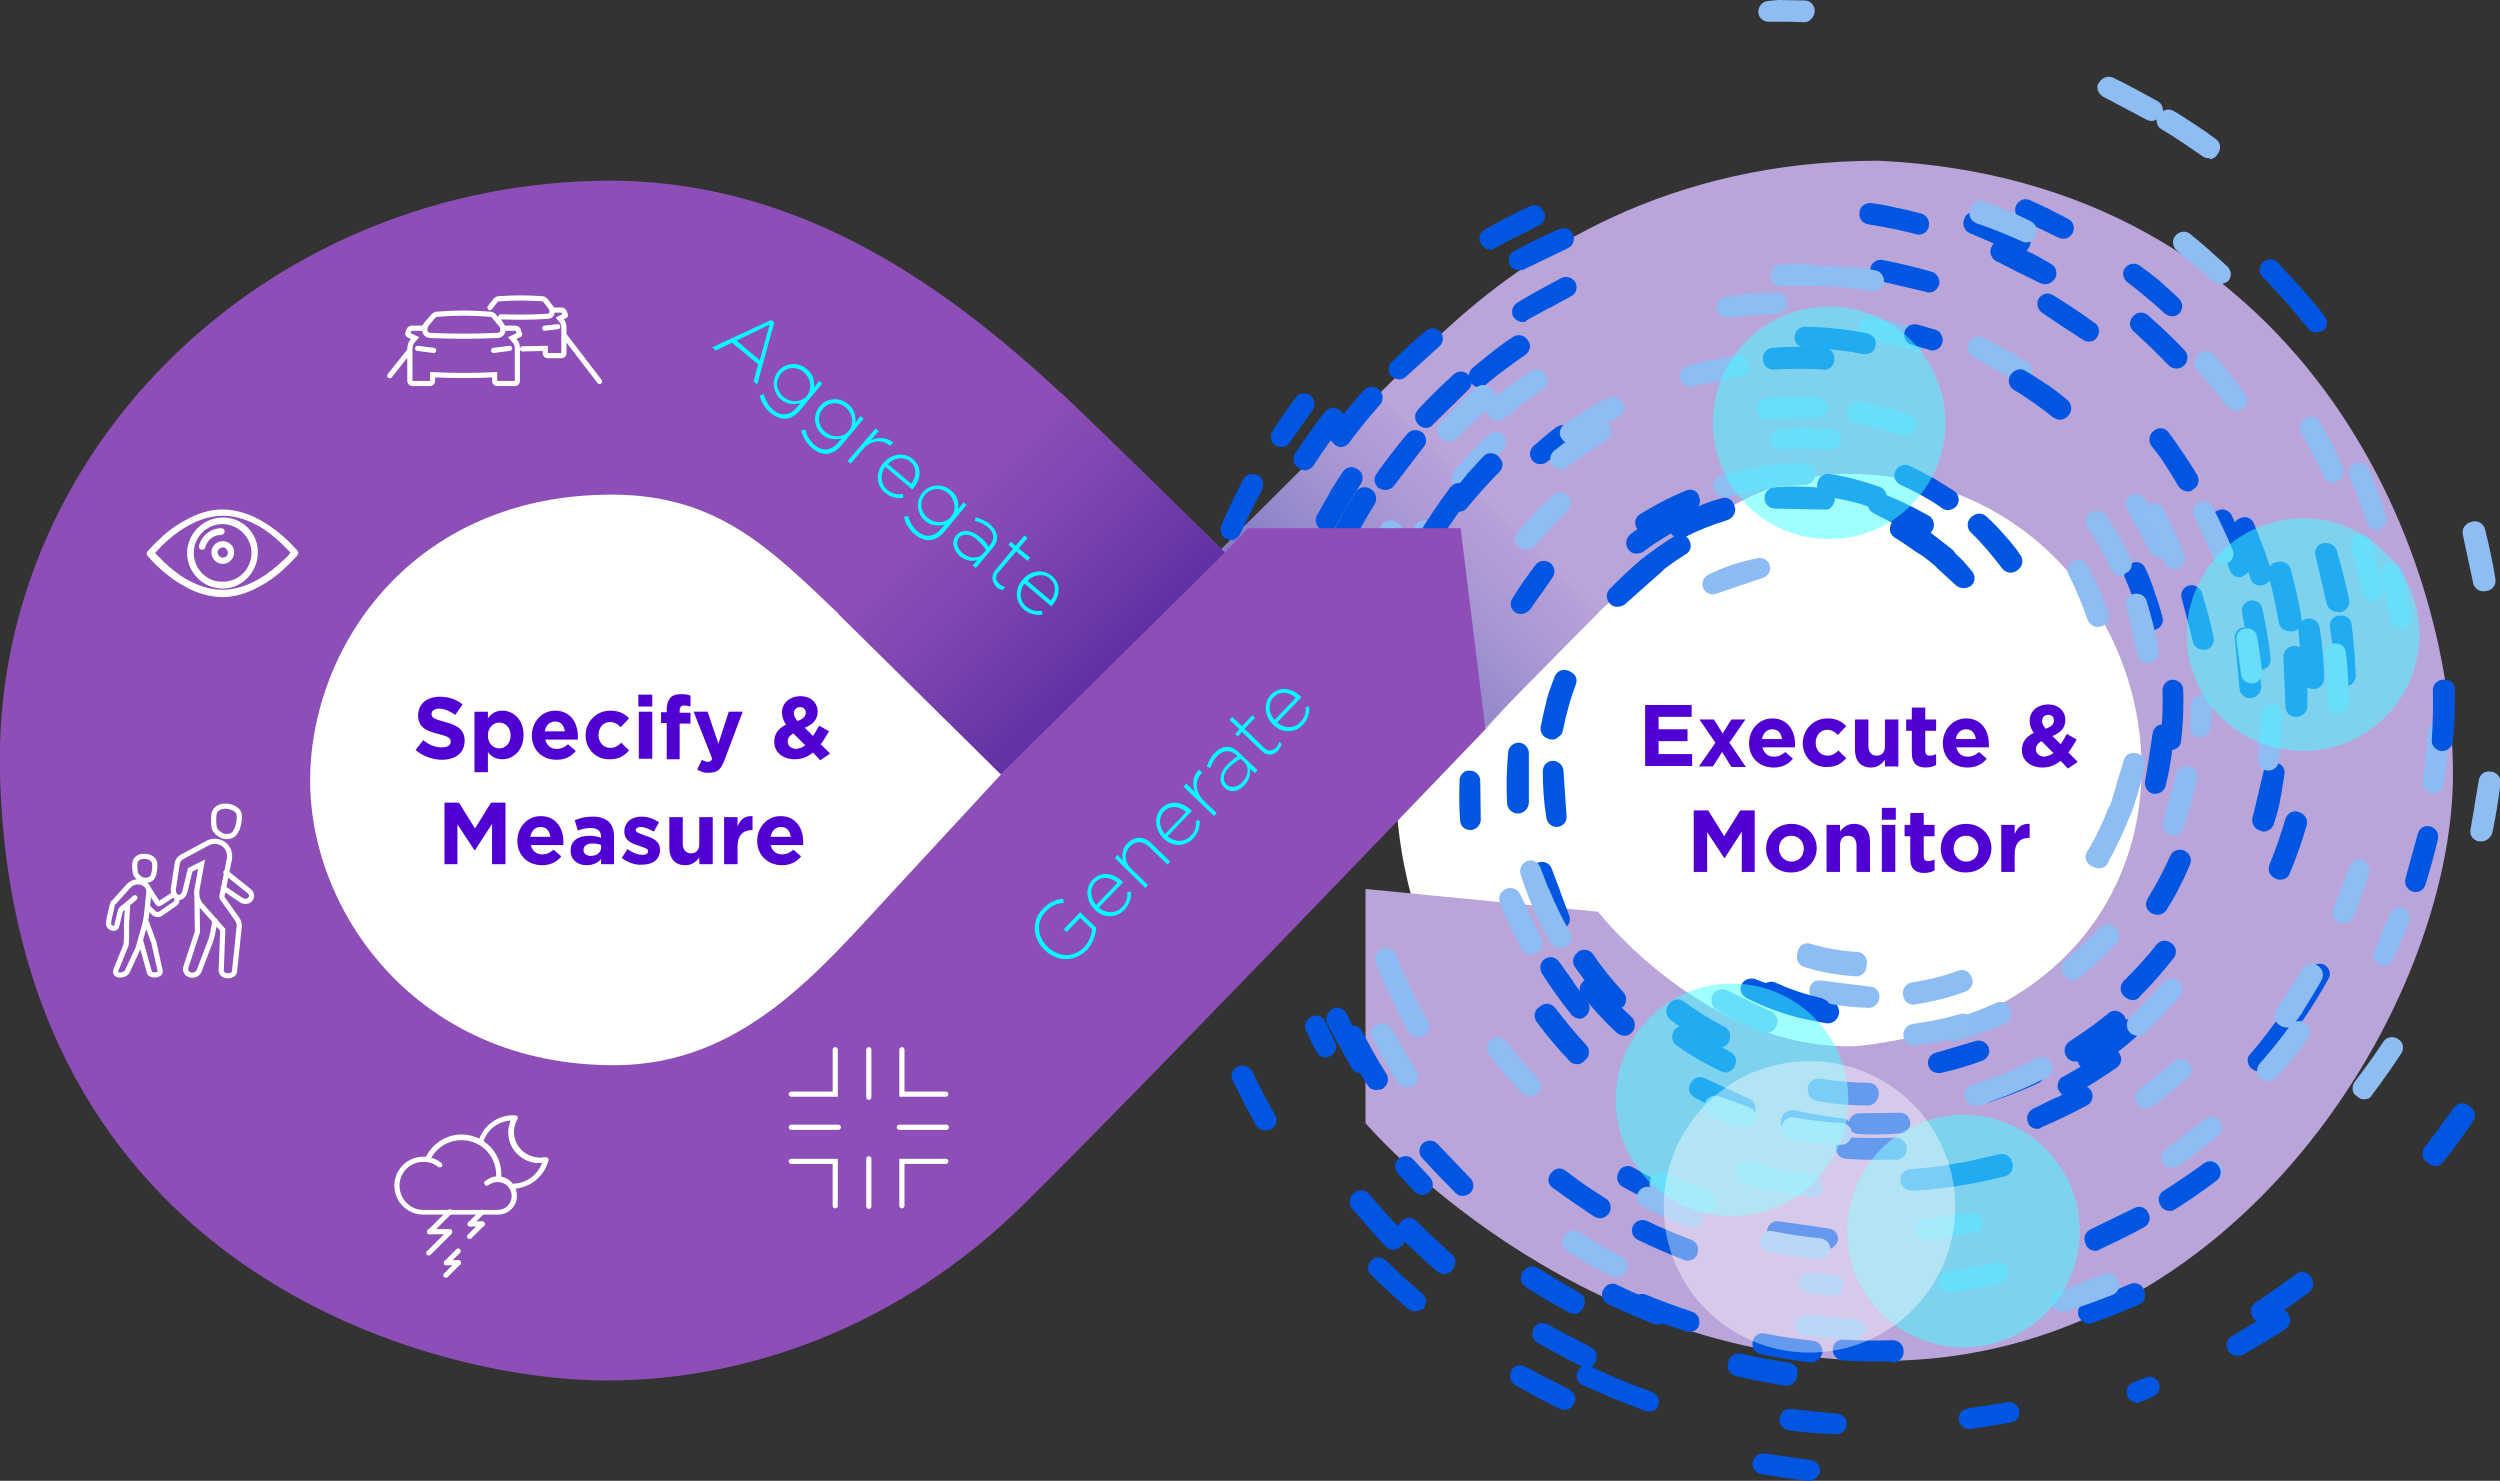 <?xml version="1.0" encoding="utf-8"?>
<!-- Generator: Adobe Illustrator 23.0.3, SVG Export Plug-In . SVG Version: 6.00 Build 0)  -->
<svg version="1.1" id="Layer_1" xmlns="http://www.w3.org/2000/svg" xmlns:xlink="http://www.w3.org/1999/xlink" x="0px" y="0px"
	 viewBox="0 0 483.7 286.5" style="enable-background:new 0 0 483.7 286.5;" xml:space="preserve">
<rect x="0" y="0" width="483.7" height="286.5" fill="#333333" stroke="none"/>
<style type="text/css">
	.st0{fill:#FFFFFF;}
	.st1{fill:#BAA5DB;}
	.st2{fill:url(#SVGID_1_);}
	.st3{fill:#0056E1;}
	.st4{fill:#0056E2;}
	.st5{fill:#0055E1;}
	.st6{fill:#8DBCF4;}
	.st7{fill:#8EBDF4;}
	.st8{fill:#0056E0;}
	.st9{fill:#8EBCF4;}
	.st10{fill:#8D4EB7;}
	.st11{fill:#5100D3;}
	.st12{fill:#00FCFF;}
	.st13{opacity:0.5;fill:#43FFFF;}
	.st14{opacity:0.4;fill:#FFFFFF;}
	.st15{fill:url(#SVGID_2_);}
	.st16{fill-rule:evenodd;clip-rule:evenodd;fill:none;stroke:#FFFFFF;stroke-linecap:round;stroke-miterlimit:10;}
</style>
<g>
	<circle class="st0" cx="359.2" cy="150.2" r="89.2"/>
	<circle class="st0" cx="116.8" cy="149.2" r="82.6"/>
	<path class="st1" d="M264.2,217.3V172l45,4.4c0,0,20.9,27,50.1,26c80.9-8.6,65.7-109.1-0.6-110.7c-19.4-0.5-33.9,12.4-47.2,24.7
		c-13.8,12.7-24.1,24.8-24.1,24.8l-46-39c0,0,21.8-23.1,38-38.1s43-33,84.1-33c81.6,3.8,111.1,74.7,111.1,118.7
		S433,263.3,364.2,263.3C303.2,263.3,264.2,217.3,264.2,217.3z"/>
	
		<linearGradient id="SVGID_1_" gradientUnits="userSpaceOnUse" x1="273.94" y1="248.487" x2="305.088" y2="279.634" gradientTransform="matrix(0 1 -1 0 536.571 -176.701)">
		<stop  offset="0" style="stop-color:#B9A1D9"/>
		<stop  offset="0.338" style="stop-color:#A997D3"/>
		<stop  offset="0.993" style="stop-color:#807CC3"/>
		<stop  offset="1" style="stop-color:#807CC3"/>
	</linearGradient>
	<polygon class="st2" points="278.5,149.7 235.5,107 266.6,76.1 309.3,118.5 	"/>
	<g>
		<g id="_369717488_2_">
			<path class="st3" d="M345.7,268.1c-0.1,0-0.2,0-0.3,0c-3.2-0.5-6.4-1.1-9.6-1.9c-1-0.2-1.7-1.3-1.5-2.3l0.1-0.4
				c0.1-0.5,0.4-1,0.9-1.3c0.5-0.3,1-0.4,1.5-0.3c3.1,0.7,6.2,1.3,9.3,1.7c0.5,0.1,1,0.4,1.4,0.8c0.3,0.4,0.4,1,0.3,1.5l-0.1,0.5
				C347.5,267.4,346.6,268.1,345.7,268.1z M304.6,254.2c-0.3,0-0.6-0.1-0.9-0.2c-2.8-1.5-5.7-3.2-8.4-4.9c0,0-0.1,0-0.1-0.1
				l-0.1-0.1c-0.9-0.6-1.1-1.8-0.6-2.7l0.2-0.2c0.6-0.9,1.8-1.3,2.8-0.7l4.1,2.5c0,0,0,0,0,0c0,0,0,0,0,0l4.1,2.4
				c0.5,0.3,0.8,0.7,0.9,1.2c0.1,0.5,0,1.1-0.2,1.5l-0.1,0.1C305.9,253.9,305.3,254.2,304.6,254.2z M275.2,231.2
				c-0.5,0-1.1-0.2-1.5-0.6c-1.1-1.2-2.2-2.4-3.3-3.6c-0.7-0.8-0.7-2.1,0.2-2.8c0.8-0.7,2.1-0.7,2.8,0.1l2.8,3l0,0l0.5,0.5
				c0.7,0.8,0.7,2.1-0.1,2.8C276.1,231,275.7,231.2,275.2,231.2z M362.5,219.5c-1,0-1.9,0-2.9-0.1c-1.1,0-1.9-0.9-1.9-2
				c0-1.1,0.9-2,2-2l7.9-0.1c0,0,0,0,0,0c1.1,0,1.9,0.8,2,1.9c0.1,1.1-0.8,2-1.9,2.1C366,219.4,364.3,219.5,362.5,219.5z
				 M404.1,207.1c-0.6,0-1.2-0.3-1.6-0.8l-0.1-0.1c-0.3-0.4-0.5-1-0.4-1.6c0.1-0.5,0.4-1,0.9-1.3c2.6-1.7,5.2-3.6,7.5-5.6
				c0.4-0.4,1-0.5,1.5-0.5c0.5,0.1,1,0.3,1.4,0.8l0.1,0.1c0.6,0.9,0.5,2.1-0.3,2.7c-1.3,1.1-2.5,2.1-3.8,3.1v0c0,0,0,0,0,0
				c0,0,0,0,0,0l0,0c0,0,0,0,0,0c0,0,0,0,0,0c0,0,0,0,0,0c-1.3,1-2.7,1.9-4,2.8C404.9,207,404.5,207.1,404.1,207.1z M256.5,204.6
				c-0.7,0-1.4-0.4-1.8-1.1c-0.7-1.3-1.4-2.7-2-4.1c-0.5-1,0-2.2,1-2.7c1-0.5,2.2-0.1,2.7,0.9l1.3,2.7c0,0,0,0,0,0l0.6,1.3
				c0.5,1,0.1,2.2-0.9,2.7C257.1,204.5,256.8,204.6,256.5,204.6z M314.3,200.4c-0.5,0-1-0.2-1.4-0.5c-1.2-1.1-2.4-2.3-3.5-3.5
				c0,0,0,0,0,0c0,0,0,0-0.1-0.1c0,0,0,0,0,0c-1.1-1.2-2.2-2.5-3.2-3.7c-0.7-0.8-0.6-2,0.2-2.7l0.1-0.1c0.4-0.4,1-0.6,1.5-0.5
				c0.6,0,1.1,0.3,1.4,0.7c1.9,2.4,4.1,4.7,6.4,6.8c0.4,0.4,0.6,0.9,0.6,1.5c0,0.6-0.2,1.1-0.6,1.5l-0.1,0.1
				C315.3,200.2,314.8,200.4,314.3,200.4z M438,160.9c-0.2,0-0.3,0-0.5-0.1l-0.2-0.1c-1.1-0.3-1.7-1.3-1.5-2.4l1.1-4.6c0,0,0,0,0,0
				c0,0,0,0,0,0c0,0,0,0,0,0l1.1-4.6c0.3-1.1,1.3-1.8,2.4-1.5l0.1,0c1,0.2,1.7,1.2,1.5,2.2c-0.3,1.9-0.6,3.9-1,5.8c0,0,0,0.1,0,0.1
				c-0.3,1.3-0.7,2.6-1.1,3.9C439.6,160.3,438.8,160.9,438,160.9z M293.7,157.4C293.7,157.4,293.7,157.4,293.7,157.4L293.7,157.4
				c-1.1,0-2-0.8-2.1-1.9c-0.2-3.3-0.1-6.6,0.2-10c0.1-1,1-1.8,2-1.8c0.5,0,1.1,0.2,1.4,0.6c0.4,0.4,0.6,0.9,0.6,1.4l0,4.8
				c0,0,0,0.1,0,0.1l0,4.8C295.7,156.5,294.8,157.4,293.7,157.4z M437.3,113.3c-0.3,0-0.6-0.1-0.9-0.2c-0.5-0.3-0.9-0.7-1-1.2
				c-0.9-3-1.9-6-3.2-8.9c-0.2-0.5-0.2-1.1,0-1.6c0.2-0.5,0.6-0.9,1.2-1.1l0.2-0.1c1-0.4,2.1,0.1,2.5,1.1c0.6,1.5,1.2,3.1,1.8,4.6
				c0,0,0,0,0,0c0.6,1.5,1.1,3.1,1.5,4.7c0.3,1-0.2,2.1-1.3,2.5l-0.2,0.1C437.7,113.2,437.5,113.3,437.3,113.3z M316.7,107.1
				c-0.1,0-0.2,0-0.4,0c-0.6-0.1-1-0.4-1.3-0.9l-0.1-0.1c-0.5-0.9-0.3-2,0.5-2.7c1.3-1,2.7-1.9,4.1-2.8l0.1,0
				c1.4-0.9,2.9-1.7,4.4-2.4c0.9-0.5,2.1-0.1,2.6,0.7l0.1,0.1c0.3,0.5,0.4,1.1,0.2,1.6c-0.2,0.5-0.5,1-1,1.2c-2.7,1.4-5.4,3-7.9,4.9
				C317.6,107,317.1,107.1,316.7,107.1z M372,103.9c-0.3,0-0.6-0.1-0.9-0.2l-4.3-2.2c0,0,0,0,0,0l-4.3-2.2c-1-0.5-1.4-1.7-0.9-2.7
				l0-0.1c0.5-0.9,1.5-1.3,2.5-1c3.1,1.1,6.1,2.6,9.1,4.3c0.9,0.5,1.2,1.7,0.8,2.6l-0.2,0.3c-0.2,0.5-0.7,0.8-1.2,1
				C372.4,103.8,372.2,103.9,372,103.9z M256.8,102.9c-0.4,0-0.7-0.1-1-0.3l-0.3-0.2c-0.9-0.6-1.2-1.7-0.7-2.7
				c0.8-1.4,1.6-2.8,2.4-4.2l0-0.1c0,0,0,0,0,0l0,0c0.8-1.4,1.7-2.7,2.6-4.1c0.6-0.9,1.8-1.2,2.7-0.6l0.2,0.1
				c0.5,0.3,0.8,0.7,0.9,1.3c0.1,0.5,0,1.1-0.3,1.5c-1.7,2.6-3.3,5.4-4.8,8.2c-0.3,0.5-0.7,0.8-1.2,1
				C257.2,102.9,257,102.9,256.8,102.9z M404.2,66.1c-0.4,0-0.8-0.1-1.1-0.3l-4-2.6c0,0,0,0,0,0l-4-2.7c-0.9-0.6-1.2-1.8-0.6-2.8
				c0.6-0.9,1.8-1.2,2.7-0.6c2.8,1.7,5.5,3.5,8.1,5.4c0.9,0.6,1.1,1.9,0.4,2.8C405.4,65.8,404.8,66.1,404.2,66.1z M294.6,62.3
				c-0.7,0-1.4-0.4-1.8-1l0,0c-0.5-0.9-0.2-2.1,0.7-2.7c2.8-1.7,5.7-3.3,8.6-4.8c1-0.5,2.1-0.1,2.7,0.8c0.5,1,0.2,2.2-0.8,2.7
				l-4.2,2.3c0,0,0,0,0,0c0,0,0,0-0.1,0l-4.2,2.3C295.2,62.3,294.9,62.3,294.6,62.3z"/>
		</g>
		<g id="_369718160_2_">
			<path class="st3" d="M350,286.5c-0.1,0-0.1,0-0.2,0c-3-0.3-6.1-0.8-9.1-1.3c-1.1-0.2-1.8-1.2-1.6-2.3c0.2-1.1,1.2-1.8,2.3-1.7
				l9,1.3c1.1,0.2,1.9,1.2,1.7,2.3C351.9,285.7,351,286.5,350,286.5z M302.7,272.8c-0.3,0-0.6-0.1-0.9-0.2c-2.9-1.4-5.8-3-8.6-4.6
				c-0.9-0.5-1.3-1.7-0.8-2.7l0-0.1c0.5-1,1.7-1.3,2.7-0.8l4.3,2.3c0,0,0,0,0.1,0l4.2,2.2c0.5,0.3,0.8,0.7,1,1.2
				c0.2,0.5,0.1,1.1-0.2,1.5l0,0.1C304.1,272.4,303.4,272.8,302.7,272.8z M273.7,253.7c-0.5,0-0.9-0.2-1.3-0.5
				c-1.2-1-2.4-2.1-3.6-3.2c0,0,0,0,0,0l0,0c0,0,0,0,0,0c-1.2-1.1-2.3-2.2-3.5-3.3c-0.8-0.8-0.8-2,0-2.8c0.4-0.4,0.9-0.6,1.4-0.6
				c0.5,0,1.1,0.2,1.5,0.6c2.2,2.2,4.6,4.4,7,6.4c0.4,0.4,0.7,0.9,0.7,1.4c0,0.5-0.2,1.1-0.5,1.5l-0.1,0.1
				C274.8,253.5,274.2,253.7,273.7,253.7z M369.7,230.3c-1,0-1.9-0.8-2-1.8l0-0.1c-0.1-0.5,0.1-1.1,0.5-1.5c0.4-0.4,0.9-0.7,1.4-0.7
				c3.1-0.2,6.3-0.6,9.4-1.2c0.1,0,0.3,0,0.4,0l2.8-0.6c0,0,0,0,0,0l4.7-1.1c0.5-0.1,1.1,0,1.5,0.3c0.5,0.3,0.8,0.7,0.9,1.3l0.1,0.3
				c0.2,1.1-0.4,2.1-1.5,2.4c-4.3,1.1-8.7,1.9-13,2.4l0,0l0-0.2c0,0,0,0-0.1,0l0,0.2c-1.7,0.2-3.3,0.3-4.9,0.4
				C369.7,230.3,369.7,230.3,369.7,230.3z M244.7,218.7c-0.7,0-1.4-0.4-1.7-1c-0.2-0.4-0.5-0.8-0.7-1.3c-0.5-1-1.1-2-1.6-2.9
				c0,0,0-0.1,0-0.1c-0.7-1.4-1.5-2.9-2.2-4.3c-0.5-1-0.1-2.2,0.9-2.7l0.1,0c0.5-0.3,1.1-0.3,1.6-0.1c0.5,0.2,0.9,0.5,1.2,1
				c1.1,2.4,2.4,4.8,3.7,7.2c0.2,0.4,0.5,0.8,0.7,1.2c0.3,0.5,0.3,1,0.2,1.6c-0.2,0.5-0.5,1-1,1.2
				C245.4,218.6,245.1,218.7,244.7,218.7z M305.1,205.9c-0.5,0-1.1-0.2-1.4-0.6c-2.3-2.4-4.4-4.9-6.4-7.6c-0.6-0.9-0.5-2,0.3-2.7
				l0.4-0.3c0.4-0.4,1-0.5,1.5-0.5c0.6,0.1,1,0.4,1.4,0.8c1.9,2.5,3.9,4.9,6,7.2c0.4,0.4,0.6,0.9,0.5,1.5c0,0.6-0.3,1.1-0.7,1.4
				l-0.3,0.3C306,205.8,305.5,205.9,305.1,205.9z M232.4,189c-0.9,0-1.7-0.6-1.9-1.5c-0.8-2.9-1.5-5.9-2.1-8.9
				c-0.2-1.1,0.5-2.1,1.5-2.4c1.1-0.2,2.2,0.4,2.4,1.5l1.1,4.7c0,0,0,0,0,0c0,0,0,0,0,0c0,0,0,0,0,0.1l0.9,4
				c0.2,1.1-0.4,2.1-1.5,2.4C232.7,189,232.6,189,232.4,189z M284.5,160.6c-1.1,0-2-0.8-2-1.9c-0.2-2.6-0.2-5.2-0.1-7.7
				c0-1.1,0.9-2,2-1.9c1.1,0,2,0.9,2,2l0.1,7.5C286.5,159.6,285.6,160.6,284.5,160.6C284.5,160.6,284.5,160.6,284.5,160.6z
				 M453.7,132.6c-0.5,0-1-0.2-1.3-0.5c-0.4-0.4-0.6-0.9-0.7-1.4c-0.1-3.1-0.4-6.3-0.9-9.4c-0.1-0.5,0.1-1.1,0.4-1.5
				c0.3-0.4,0.9-0.7,1.4-0.7l0.3,0c1.1-0.1,2,0.7,2.1,1.8c0.2,1.6,0.4,3.3,0.5,4.9c0.1,1.7,0.2,3.3,0.3,4.9c0,1.1-0.8,2-1.9,2.1
				l-0.2,0C453.8,132.6,453.7,132.6,453.7,132.6z M294.3,118.8c-0.4,0-0.7-0.1-1.1-0.3c-0.9-0.6-1.2-1.8-0.6-2.7
				c1.4-2.3,2.9-4.4,4.5-6.5c0.7-0.9,1.9-1,2.8-0.4c0.9,0.6,1.1,1.9,0.5,2.8l-2,2.9c0,0,0,0.1-0.1,0.1l-2.3,3.3
				C295.5,118.5,294.9,118.8,294.3,118.8z M452.2,118.4c-0.9,0-1.7-0.6-2-1.5l-2.2-9.4c-0.3-1.1,0.4-2.2,1.5-2.4l0.2,0
				c1-0.2,2.1,0.4,2.4,1.4c0.9,3.1,1.7,6.2,2.4,9.4c0,0,0,0,0,0.1l0,0.1c0.2,1-0.5,2.1-1.5,2.3l-0.3,0.1
				C452.5,118.4,452.3,118.4,452.2,118.4z M389,110.8c-0.1,0-0.1,0-0.2,0c-0.6-0.1-1.1-0.4-1.4-0.8c-1.9-2.5-3.9-4.9-6.1-7
				c-0.4-0.4-0.6-0.9-0.6-1.5c0-0.6,0.3-1.1,0.7-1.5l0.2-0.1c0.8-0.7,1.9-0.7,2.7,0c1.2,1.1,2.4,2.3,3.5,3.6c0,0,0,0,0,0
				c0,0,0,0,0,0c1.1,1.2,2.2,2.5,3.1,3.9c0.6,0.8,0.5,2-0.3,2.7l-0.2,0.2C390,110.6,389.5,110.8,389,110.8z M238.3,104.5
				c-0.3,0-0.6-0.1-0.9-0.2l-0.1,0c-1-0.5-1.4-1.6-1-2.6c0.6-1.5,1.3-2.9,2-4.4c0,0,0-0.1,0-0.1c0.7-1.5,1.5-2.9,2.2-4.4
				c0.5-1,1.7-1.3,2.7-0.9l0.1,0c0.5,0.2,0.9,0.7,1,1.2c0.2,0.5,0.1,1.1-0.1,1.6c-1.5,2.8-2.9,5.7-4.2,8.5c-0.2,0.5-0.6,0.9-1.1,1.1
				C238.8,104.5,238.5,104.5,238.3,104.5z M376.9,98.7c-0.4,0-0.8-0.1-1.2-0.4c-0.8-0.6-1.7-1.2-2.6-1.7c-1.7-1-3.6-2-5.4-2.8
				c-0.5-0.2-0.9-0.7-1.1-1.2c-0.2-0.5-0.1-1.1,0.2-1.6c0.5-0.9,1.6-1.3,2.6-0.9c1.5,0.7,3,1.5,4.5,2.3c0,0,0,0,0,0l0,0c0,0,0,0,0,0
				c0,0,0,0,0,0c0.5,0.3,0.9,0.5,1.3,0.8c1,0.6,1.9,1.2,2.9,1.8c0.9,0.6,1.1,1.8,0.6,2.7l0,0c-0.3,0.5-0.8,0.8-1.3,0.9
				C377.2,98.7,377,98.7,376.9,98.7z M247.9,86.5c-0.4,0-0.8-0.1-1.1-0.3c-0.9-0.6-1.2-1.8-0.6-2.8c1.4-2.2,3-4.4,4.5-6.5
				c0.7-0.9,1.9-1.1,2.8-0.4c0.9,0.6,1.1,1.9,0.5,2.8l-4.5,6.4C249.2,86.2,248.6,86.5,247.9,86.5z M420.3,61.2c-0.5,0-1-0.2-1.4-0.5
				c-2.3-2.1-4.8-4.2-7.3-6.1c-0.4-0.3-0.7-0.8-0.8-1.4c-0.1-0.6,0.1-1.1,0.5-1.5c0.7-0.8,1.9-0.9,2.7-0.3c1.3,1,2.6,1.9,3.9,3
				c0,0,0.1,0.1,0.1,0.1l0,0c1.2,1.1,2.5,2.2,3.6,3.3c0.8,0.8,0.8,2,0.1,2.8C421.3,61,420.8,61.2,420.3,61.2z M288.4,48.3
				c-0.7,0-1.4-0.4-1.8-1.1l-0.1-0.1c-0.5-1-0.2-2.1,0.8-2.7c2.8-1.6,5.8-3.2,8.7-4.5c1-0.5,2.1-0.1,2.6,0.9l0.1,0.1
				c0.5,1,0.1,2.2-0.9,2.7l-4.3,2.2c0,0,0,0-0.1,0l-0.1-0.2c0,0,0,0,0,0l0.1,0.2l-4.2,2.2C289,48.2,288.7,48.3,288.4,48.3z
				 M399.2,46.2c-0.3,0-0.6-0.1-0.9-0.2l-3.7-1.8l0-0.1c0,0,0,0,0,0l0,0.1l-3.6-1.8c-1-0.5-1.4-1.7-0.9-2.7c0.5-1,1.6-1.4,2.6-1
				c2.5,1.1,5.1,2.4,7.5,3.7c1,0.5,1.3,1.7,0.8,2.7C400.6,45.8,399.9,46.2,399.2,46.2z"/>
		</g>
		<g id="_369717992_2_">
			<path class="st3" d="M350.5,263.6c-0.1,0-0.2,0-0.2,0c-1.6-0.2-3.2-0.4-4.8-0.7c0,0,0,0,0,0c0,0,0,0,0,0
				c-1.6-0.3-3.2-0.5-4.8-0.9c-1.1-0.2-1.8-1.2-1.6-2.3l0-0.1c0.1-0.5,0.4-1,0.8-1.3c0.4-0.3,1-0.4,1.5-0.3c3.1,0.6,6.2,1.1,9.4,1.4
				c0.5,0.1,1,0.3,1.4,0.8c0.3,0.4,0.5,1,0.4,1.5l0,0.1C352.3,262.8,351.4,263.6,350.5,263.6z M320.8,256.3c-0.2,0-0.5,0-0.7-0.1
				c-3.1-1.2-6.1-2.5-9-3.9c-1-0.5-1.4-1.6-1-2.6l0.1-0.1c0.2-0.5,0.6-0.9,1.1-1.1c0.5-0.2,1.1-0.2,1.6,0.1c2.8,1.4,5.8,2.6,8.7,3.8
				c0.5,0.2,0.9,0.6,1.1,1.1c0.2,0.5,0.2,1.1,0,1.6l0,0.1C322.3,255.8,321.6,256.3,320.8,256.3z M384.5,213.3
				c-0.8,0-1.6-0.5-1.9-1.3l0,0c-0.4-1,0.1-2.2,1.1-2.6l9-3.5c1-0.4,2.1,0.1,2.6,1.1c0.4,1,0,2.2-1,2.6c-3,1.4-6.1,2.6-9.2,3.6
				C384.9,213.3,384.7,213.3,384.5,213.3z M263.2,207.6c-0.7,0-1.4-0.3-1.7-1c-1.6-2.8-3.2-5.7-4.7-8.6c0,0,0-0.1,0-0.1
				c0,0,0-0.1,0-0.1c-0.4-0.9,0-2,0.9-2.5l0.1-0.1c0.5-0.3,1.1-0.3,1.6-0.1c0.5,0.2,1,0.6,1.2,1.1c1.3,2.8,2.8,5.7,4.4,8.4
				c0.3,0.5,0.3,1,0.2,1.6c-0.2,0.5-0.5,1-1,1.2C263.8,207.6,263.5,207.6,263.2,207.6z M401.5,205.4c-0.6,0-1.2-0.3-1.6-0.8
				l-0.1-0.2c-0.3-0.4-0.4-1-0.3-1.6c0.1-0.5,0.4-1,0.9-1.3c2.6-1.7,5.2-3.5,7.6-5.5c0.4-0.4,1-0.5,1.5-0.4c0.6,0.1,1,0.4,1.4,0.8
				l0.1,0.2c0.6,0.9,0.5,2-0.3,2.7c-2.5,2.1-5.2,4.1-8,5.8C402.2,205.3,401.9,205.4,401.5,205.4z M312.5,195.4
				c-0.5,0-1.1-0.2-1.5-0.6c-1.1-1.2-2.2-2.5-3.3-3.7c0,0,0,0,0,0c-1-1.3-2-2.6-3-4c-0.6-0.9-0.4-2,0.4-2.7l0.2-0.2
				c0.4-0.4,1-0.5,1.6-0.4c0.6,0.1,1,0.4,1.4,0.9c1.7,2.6,3.7,5,5.8,7.3c0.4,0.4,0.6,1,0.5,1.5c0,0.6-0.3,1.1-0.7,1.4l-0.2,0.1
				C313.4,195.2,313,195.4,312.5,195.4z M301.7,179.7c-0.8,0-1.5-0.4-1.8-1.1c-1.4-3-2.7-6.1-3.6-9.3c-0.3-1,0.2-2.1,1.2-2.4l0.1,0
				c0.5-0.2,1.1-0.2,1.5,0c0.5,0.2,0.9,0.6,1.1,1.1l1.7,4.5c0,0,0,0,0,0.1l1.7,4.5c0.4,1-0.1,2.2-1.1,2.6l-0.1,0
				C302.2,179.7,302,179.7,301.7,179.7z M437.4,129.6c-0.4,0-0.8-0.1-1.2-0.4c-0.4-0.3-0.7-0.8-0.8-1.3l-0.8-4.7c0,0,0,0,0,0l0-0.1
				l-0.8-4.6c-0.2-1.1,0.5-2.1,1.6-2.3c1.1-0.2,2.1,0.5,2.3,1.5c0.7,3.2,1.3,6.5,1.6,9.7c0.1,1.1-0.6,2-1.6,2.2
				C437.7,129.6,437.6,129.6,437.4,129.6z M433.3,111.7c-0.3,0-0.6-0.1-0.8-0.2c-0.5-0.2-0.9-0.7-1.1-1.2c-1-3-2.2-5.9-3.5-8.8
				c-0.2-0.5-0.2-1.1,0-1.6c0.2-0.5,0.6-0.9,1.1-1.1l0.2-0.1c1-0.4,2.1,0.1,2.6,1c0.7,1.5,1.3,3,1.9,4.5c0,0,0,0,0,0c0,0,0,0,0,0
				c0.6,1.5,1.2,3.1,1.7,4.6c0.3,1-0.2,2.1-1.2,2.5l-0.2,0.1C433.8,111.6,433.6,111.7,433.3,111.7z M259.5,106.9
				c-0.3,0-0.7-0.1-1-0.3l-0.2-0.1c-0.9-0.5-1.3-1.7-0.8-2.7c0.7-1.4,1.5-2.9,2.3-4.3l0,0c0,0,0,0,0-0.1c0,0,0,0,0,0
				c0.8-1.4,1.6-2.8,2.5-4.2c0.6-0.9,1.7-1.2,2.7-0.7l0.2,0.1c0.5,0.3,0.8,0.7,1,1.3c0.1,0.5,0.1,1.1-0.2,1.6
				c-1.7,2.7-3.2,5.4-4.6,8.3c-0.2,0.5-0.7,0.9-1.2,1C259.8,106.8,259.7,106.9,259.5,106.9z M324.9,104c-0.2,0-0.5,0-0.7-0.1
				c-0.5-0.2-1-0.6-1.2-1.1l-0.1-0.2c-0.4-1,0-2.1,0.9-2.5c1.5-0.8,3-1.5,4.6-2.1c0,0,0,0,0,0c1.6-0.6,3.1-1.2,4.7-1.6
				c1-0.3,2,0.2,2.4,1.2l0.1,0.3c0.2,0.5,0.2,1.1-0.1,1.6c-0.2,0.5-0.7,0.9-1.2,1.1c-2.9,0.9-5.8,2-8.6,3.5
				C325.5,103.9,325.2,104,324.9,104z M353.1,98.6C353.1,98.6,353.1,98.6,353.1,98.6l-9.7-0.2c-1.1,0-2-0.9-2-2l0-0.1
				c0-1,0.8-1.9,1.8-2c3.3-0.3,6.7-0.2,10,0.2c1,0.1,1.8,1,1.8,2l0,0.1c0,0.5-0.2,1-0.6,1.4C354.2,98.4,353.7,98.6,353.1,98.6z
				 M275.9,82.8c-0.5,0-1-0.2-1.4-0.6l-0.1-0.1c-0.8-0.8-0.8-2-0.1-2.8c2.2-2.4,4.6-4.7,7-6.9c0.8-0.7,2-0.7,2.8,0.1l0,0.1
				c0.8,0.8,0.8,2.1,0,2.8l-6.9,6.8C276.9,82.6,276.4,82.8,275.9,82.8z"/>
		</g>
		<g id="_369716720_2_">
			<path class="st4" d="M364.2,263.4c-0.9,0-1.8,0-2.8,0c-1.7,0-3.3-0.1-4.9-0.2c-1.1-0.1-1.9-1-1.9-2l0-0.1c0-0.5,0.2-1.1,0.6-1.4
				c0.4-0.4,0.9-0.6,1.5-0.5c3.2,0.2,6.3,0.2,9.5,0.1c0.5,0,1.1,0.2,1.5,0.6c0.4,0.4,0.6,0.9,0.6,1.5l0,0.2c0,1.1-0.9,2-2,2
				C365.6,263.4,364.9,263.4,364.2,263.4z M326.9,257.7c-0.2,0-0.4,0-0.6-0.1c-1.5-0.5-3.1-1-4.7-1.5c0,0,0,0,0,0l-0.1,0
				c-0.7-0.2-1.3-0.5-2-0.7c0,0-0.1,0-0.1,0c-0.8-0.3-1.7-0.7-2.5-1.1c-1-0.4-1.4-1.5-1.1-2.5l0-0.1c0.2-0.5,0.6-0.9,1.1-1.2
				c0.5-0.2,1.1-0.2,1.6,0c2.9,1.2,5.9,2.3,8.9,3.3c0.5,0.2,0.9,0.5,1.2,1c0.2,0.5,0.3,1,0.1,1.6l0,0.1
				C328.5,257.2,327.7,257.7,326.9,257.7z M404.2,256.1c-0.8,0-1.5-0.5-1.9-1.2l-0.1-0.2c-0.2-0.5-0.2-1,0-1.5
				c0.2-0.5,0.6-0.9,1.1-1.1l4.4-1.8c0,0,0,0,0,0l4.5-1.9c0.5-0.2,1-0.2,1.5,0c0.5,0.2,0.9,0.6,1.1,1.1l0.1,0.3c0.4,1,0,2.2-1,2.6
				c-3,1.3-6,2.5-9.1,3.6C404.6,256.1,404.4,256.1,404.2,256.1z M283,231.4c-0.5,0-1-0.2-1.4-0.6c-2.2-2.2-4.4-4.5-6.5-6.8
				c-0.7-0.8-0.6-2.1,0.2-2.8c0.8-0.7,2.1-0.7,2.8,0.1l6.4,6.7c0.8,0.8,0.7,2,0,2.8C284,231.2,283.5,231.4,283,231.4z M361.4,213.9
				C361.4,213.9,361.3,213.9,361.4,213.9c-3.4,0-6.7-0.3-9.9-0.9c-1-0.2-1.8-1.1-1.7-2.2l0-0.3c0-0.6,0.3-1.1,0.8-1.4
				c0.4-0.3,1-0.5,1.6-0.4c3.1,0.5,6.2,0.8,9.3,0.8c0.6,0,1.1,0.2,1.5,0.7c0.4,0.4,0.6,1,0.5,1.5l0,0.2
				C363.3,213.1,362.4,213.9,361.4,213.9z M266.3,210.9c-0.7,0-1.3-0.3-1.7-0.9c-1.7-2.7-3.4-5.6-4.9-8.5c-0.5-1-0.2-2.1,0.8-2.7
				l0.2-0.1c0.5-0.3,1-0.3,1.6-0.2c0.5,0.2,1,0.5,1.2,1c1.5,2.8,3,5.6,4.7,8.2c0.3,0.5,0.4,1,0.3,1.6c-0.1,0.5-0.5,1-0.9,1.3
				l-0.1,0.1C267,210.8,266.6,210.9,266.3,210.9z M333.9,207.5c-0.3,0-0.6-0.1-0.9-0.2c-3-1.4-5.9-3.1-8.6-5
				c-0.9-0.6-1.1-1.8-0.6-2.7l0-0.1c0.3-0.5,0.7-0.8,1.2-0.9c0.5-0.1,1.1-0.1,1.5,0.2l4.1,2.4c0,0,0,0,0.1,0l4.2,2.4
				c1,0.6,1.3,1.8,0.7,2.7l0,0.1C335.2,207.1,334.5,207.5,333.9,207.5z M412.6,193.5c-0.5,0-0.9-0.2-1.3-0.5l-0.3-0.2
				c-0.4-0.4-0.7-0.9-0.7-1.5c0-0.6,0.2-1.1,0.6-1.5c2.2-2.2,4.4-4.5,6.3-7c0.3-0.4,0.8-0.7,1.4-0.8c0.5,0,1.1,0.1,1.5,0.5l0.2,0.1
				c0.8,0.7,0.9,1.9,0.3,2.7c-2,2.6-4.2,5.1-6.5,7.4C413.7,193.3,413.2,193.5,412.6,193.5z M251.1,170.7c-1,0-1.8-0.7-2-1.7
				c-0.3-1.6-0.5-3.2-0.7-4.8c0,0,0,0,0,0c-0.2-1.6-0.3-3.3-0.5-4.9c-0.1-1.1,0.7-2,1.8-2.1l0.1,0c0.5-0.1,1.1,0.1,1.5,0.5
				c0.4,0.4,0.7,0.9,0.7,1.4c0.2,3.1,0.5,6.3,1,9.4c0.1,0.5-0.1,1.1-0.4,1.5c-0.3,0.4-0.8,0.7-1.4,0.8l-0.1,0
				C251.3,170.6,251.2,170.7,251.1,170.7z M300.3,143.1c-0.2,0-0.4,0-0.5-0.1l-0.3-0.1c-1-0.3-1.6-1.3-1.4-2.3
				c0.3-1.6,0.7-3.3,1.1-4.9c0,0,0-0.1,0-0.1c0.4-1.6,1-3.1,1.6-4.7c0.4-1,1.4-1.5,2.4-1.2l0.3,0.1c0.5,0.2,1,0.5,1.3,1
				c0.3,0.5,0.3,1.1,0.1,1.6c-1.1,2.9-1.9,5.9-2.5,8.9c-0.1,0.6-0.4,1-0.9,1.3C301.1,143,300.7,143.1,300.3,143.1z M435.3,135.1
				c-0.5,0-0.9-0.2-1.3-0.5c-0.4-0.3-0.7-0.8-0.7-1.4l-0.9-9.6c-0.1-0.5,0.1-1.1,0.4-1.5c0.3-0.4,0.8-0.7,1.4-0.7l0.1,0
				c1.1-0.1,2,0.6,2.2,1.7c0.5,3.3,0.8,6.6,1,9.8c0,1.1-0.8,2-1.8,2.1l-0.1,0C435.4,135.1,435.3,135.1,435.3,135.1z M312.9,117.4
				c-0.6,0-1.1-0.2-1.5-0.7l0,0c-0.7-0.8-0.7-1.9,0-2.7c2.3-2.4,4.8-4.7,7.5-6.7c0.8-0.6,2-0.5,2.7,0.3l0.1,0.1
				c0.4,0.4,0.5,0.9,0.5,1.5c0,0.5-0.3,1-0.7,1.4l-3.6,3.2c0,0,0,0,0,0l0,0l-3.6,3.2C313.8,117.3,313.3,117.4,312.9,117.4z
				 M423.3,95.1c-0.2,0-0.3,0-0.5-0.1c-0.5-0.1-1-0.5-1.3-0.9c-1.1-1.9-2.3-3.8-3.6-5.7c-0.5-0.7-1.1-1.4-1.6-2.1
				c-0.4-0.4-0.5-1-0.4-1.6c0.1-0.6,0.4-1.1,0.9-1.4l0.1-0.1c0.9-0.6,2.1-0.4,2.7,0.5c1,1.3,1.9,2.6,2.8,4l0,0c0,0,0,0.1,0.1,0.1
				c0.9,1.4,1.8,2.7,2.6,4.1c0.5,0.9,0.3,2.1-0.6,2.7l-0.1,0C424.1,95,423.7,95.1,423.3,95.1z M268,94.8c-0.5,0-0.9-0.2-1.3-0.4l0,0
				c-0.8-0.7-1-1.8-0.4-2.7c1.9-2.7,3.9-5.3,6-7.8c0.7-0.8,1.9-0.9,2.8-0.3c0.9,0.7,1.1,2,0.4,2.8l-2.9,3.8c0,0,0,0,0,0l0,0
				l-2.9,3.8c-0.3,0.4-0.8,0.7-1.4,0.8C268.2,94.8,268.1,94.8,268,94.8z M286.3,75c-0.1,0-0.1,0-0.2,0c-0.5-0.1-1-0.3-1.4-0.8
				l-0.1-0.2c-0.7-0.9-0.5-2.1,0.3-2.8c1.2-1,2.5-2.1,3.8-3.1c1.3-1,2.6-2,4-2.9c0.9-0.6,2.1-0.4,2.7,0.4l0.2,0.2
				c0.3,0.4,0.5,1,0.4,1.5c-0.1,0.5-0.4,1-0.8,1.3c-2.6,1.8-5.2,3.7-7.6,5.7C287.2,74.9,286.8,75,286.3,75z M373.2,56.6
				c-0.1,0-0.3,0-0.4-0.1l-4.7-1.1l0-0.2c0,0,0,0,0,0l0,0.2l-4.7-1.1c-1.1-0.3-1.7-1.3-1.5-2.4l0-0.1c0.2-1,1.3-1.7,2.3-1.5
				c3.2,0.6,6.5,1.4,9.6,2.3c1,0.3,1.6,1.4,1.4,2.4C374.9,56,374.1,56.6,373.2,56.6z"/>
		</g>
		<g id="_369717440_2_">
			<path class="st3" d="M319.1,273.1c-0.2,0-0.5,0-0.7-0.1c-4.1-1.5-8.2-3.2-12.2-5c-1-0.5-1.4-1.6-1-2.6c0.4-1,1.6-1.5,2.6-1
				l2.9,1.3c0,0,0.1,0,0.1,0.1c2.9,1.3,5.9,2.4,8.8,3.5c0.5,0.2,0.9,0.6,1.2,1.1c0.2,0.5,0.2,1.1,0,1.6l0,0.1
				C320.7,272.6,319.9,273.1,319.1,273.1z M413.5,271.4c-0.8,0-1.6-0.5-1.9-1.3c-0.4-1,0.1-2.2,1.1-2.6l2.4-1c1-0.4,2.2,0.1,2.6,1.1
				c0.4,1-0.1,2.2-1.1,2.6c-0.8,0.3-1.6,0.7-2.4,1C414,271.3,413.7,271.4,413.5,271.4z M432.8,262.3c-0.2,0-0.4,0-0.6-0.1
				c-0.5-0.2-1-0.5-1.2-1l0,0c-0.5-0.9-0.1-2.1,0.7-2.6l4.1-2.5c0,0,0,0,0,0c0,0,0,0,0.1,0l4.1-2.5c0.9-0.6,2.2-0.3,2.8,0.7l0,0.1
				c0.6,0.9,0.3,2.1-0.6,2.7l-0.1,0.1c0,0-0.1,0-0.1,0.1c-2.7,1.7-5.5,3.4-8.2,4.9C433.4,262.2,433.1,262.3,432.8,262.3z
				 M269.6,241.8c-0.5,0-1.1-0.2-1.5-0.6c-2.2-2.4-4.4-4.9-6.5-7.4c-0.7-0.8-0.6-2.1,0.2-2.8l0.2-0.2c0.4-0.4,0.9-0.5,1.5-0.5
				c0.5,0,1,0.3,1.4,0.7c2,2.4,4.1,4.8,6.4,7.1c0.4,0.4,0.6,0.9,0.6,1.5c0,0.5-0.3,1.1-0.7,1.4l-0.3,0.2
				C270.6,241.6,270.1,241.8,269.6,241.8z M363.8,224.4c-0.5,0-1,0-1.6,0l-0.1,0c0,0,0,0-0.1,0c-1.6,0-3.2-0.1-4.9-0.2
				c-1.1-0.1-1.9-1-1.9-2.1l0-0.1c0-0.6,0.3-1.1,0.7-1.5c0.4-0.4,1-0.5,1.5-0.5c0.4,0,0.9,0.1,1.3,0.1c2.7,0.1,5.4,0.1,8.1,0
				c0.6,0,1.1,0.2,1.5,0.6c0.4,0.4,0.6,0.9,0.6,1.5l0,0.2c0,1.1-0.9,1.9-1.9,2C366,224.3,364.9,224.4,363.8,224.4z M394.2,218.4
				c-0.8,0-1.5-0.4-1.8-1.1l0-0.1c-0.5-1,0-2.2,1-2.7l4.3-2.1c0,0,0.1,0,0.1,0l4.3-2.1c0.5-0.2,1-0.3,1.5-0.1c0.5,0.2,0.9,0.6,1.1,1
				c0.4,1,0.1,2.1-0.8,2.6c-2.9,1.6-5.9,3-8.9,4.3C394.7,218.4,394.4,218.4,394.2,218.4z M305.7,197.1c-0.6,0-1.2-0.3-1.6-0.7
				c-2.1-2.6-4-5.3-5.8-8.1c-0.5-0.9-0.3-2.1,0.5-2.7c0.4-0.3,1-0.5,1.5-0.4c0.5,0.1,1,0.4,1.3,0.8l2.8,3.9c0,0,0,0,0,0v0
				c0,0,0,0,0,0.1l2.8,3.9c0.3,0.4,0.4,1,0.3,1.5c-0.1,0.5-0.4,1-0.8,1.3l-0.1,0C306.5,196.9,306.1,197.1,305.7,197.1z M441.2,170.2
				c-0.2,0-0.4,0-0.7-0.1l-0.2-0.1c-0.5-0.2-0.9-0.6-1.2-1.1c-0.2-0.5-0.2-1.1,0-1.6c1.2-2.9,2.2-5.9,3.1-8.9c0.2-0.5,0.5-1,1-1.2
				c0.5-0.3,1.1-0.3,1.6-0.1l0.2,0.1c1,0.4,1.6,1.4,1.3,2.5c-0.9,3.1-2,6.3-3.3,9.3C442.8,169.8,442,170.2,441.2,170.2z
				 M234.6,144.4c-0.1,0-0.2,0-0.3,0l-0.2,0c-1.1-0.1-1.8-1.1-1.7-2.2c0.1-1.6,0.3-3.2,0.5-4.8c0,0,0-0.1,0-0.1c0,0,0,0,0,0
				c0.2-1.6,0.4-3.2,0.7-4.8c0.2-1.1,1.2-1.8,2.2-1.7l0.1,0c0.5,0.1,1,0.4,1.4,0.8c0.3,0.4,0.5,1,0.4,1.5c-0.5,3.1-0.9,6.3-1.2,9.4
				c0,0.5-0.3,1-0.7,1.4C235.5,144.2,235,144.4,234.6,144.4z M447.5,133.3c-1,0-1.9-0.8-2-1.8l-0.4-4.8l0.2,0c0,0,0,0,0,0l-0.2,0
				l-0.4-4.8c-0.1-1.1,0.7-2.1,1.8-2.2l0.1,0c1.1-0.1,2,0.7,2.2,1.7c0.5,3.2,0.8,6.5,0.9,9.8c0,1.1-0.8,2-1.8,2.1l-0.1,0
				C447.6,133.3,447.6,133.3,447.5,133.3z M318.4,103.2c-0.6,0-1.2-0.3-1.6-0.8l0,0c-0.3-0.4-0.5-1-0.4-1.6c0.1-0.5,0.4-1,0.9-1.3
				c2.9-1.8,5.8-3.3,8.9-4.6c1-0.4,2.1,0,2.5,1l0,0.1c0.2,0.5,0.3,1,0.1,1.5c-0.2,0.5-0.5,0.9-1,1.2l-8.6,4.4
				C319,103.2,318.7,103.2,318.4,103.2z M362.9,98.4c-0.3,0-0.5,0-0.7-0.1c-0.8-0.3-1.5-0.6-2.2-0.8c-2.2-0.6-4.5-1.1-6.7-1.4
				c-0.6-0.1-1.1-0.4-1.4-0.9c-0.3-0.5-0.4-1.1-0.3-1.6l0.1-0.4c0.3-1,1.2-1.6,2.3-1.5c3.3,0.5,6.5,1.4,9.7,2.5
				c1,0.4,1.5,1.4,1.3,2.4l-0.1,0.3c-0.1,0.6-0.5,1-1,1.3C363.5,98.4,363.2,98.4,362.9,98.4z M252.6,91c-0.4,0-0.8-0.1-1.2-0.4
				l-0.3-0.2c-0.9-0.6-1.1-1.8-0.5-2.7c1.8-2.7,3.7-5.4,5.7-8c0.7-0.9,1.9-1,2.8-0.4l0.2,0.1c0.4,0.3,0.7,0.8,0.8,1.3
				c0.1,0.5-0.1,1.1-0.4,1.5c-1.9,2.5-3.8,5.1-5.5,7.8c-0.3,0.5-0.8,0.8-1.3,0.9C252.9,91,252.8,91,252.6,91z M421.1,71.3
				C421.1,71.3,421.1,71.3,421.1,71.3c-0.6,0-1.1-0.2-1.5-0.6c-2.2-2.3-4.5-4.5-6.8-6.6c-0.4-0.4-0.7-0.9-0.7-1.4
				c0-0.5,0.2-1.1,0.6-1.5l0.1-0.1c0.7-0.8,2-0.8,2.8-0.1c2.5,2.2,4.9,4.5,7.1,6.8c0.7,0.8,0.7,2,0,2.8l-0.1,0.1
				C422.2,71.1,421.7,71.3,421.1,71.3z M293.9,52.3c-0.7,0-1.5-0.4-1.8-1.1l0,0c-0.5-1-0.1-2.1,0.8-2.6c2.9-1.6,5.8-3,8.8-4.3
				c1-0.4,2.2,0,2.6,1c0.5,1,0.1,2.2-0.9,2.7l-8.7,4.2C294.5,52.2,294.2,52.3,293.9,52.3z M390.7,49.1c-0.3,0-0.5-0.1-0.8-0.2
				l-4.4-1.9c0,0,0,0,0,0l-4.4-1.9c-1-0.4-1.5-1.6-1.1-2.6l0.1-0.3c0.4-1,1.6-1.5,2.6-1.1c3.1,1.2,6.1,2.5,9,3.9
				c1,0.5,1.4,1.6,1,2.6l-0.1,0.2C392.2,48.6,391.4,49.1,390.7,49.1z"/>
		</g>
		<g id="_369717320_2_">
			<path class="st3" d="M355.4,277.5c0,0-0.1,0-0.1,0c-2.6-0.1-5.3-0.3-7.9-0.6c0,0-0.1,0-0.1,0c-0.4-0.1-0.9-0.1-1.3-0.2
				c-1.1-0.2-1.8-1.1-1.7-2.2l0-0.1c0.1-1.1,1.1-1.9,2.2-1.8l4.8,0.5l0,0.1c0,0,0,0,0,0l0-0.1l4.2,0.4c1.1,0.1,1.9,1.1,1.8,2.1
				C357.3,276.6,356.4,277.5,355.4,277.5z M381,276.5c-1,0-1.8-0.7-2-1.7c-0.2-1.1,0.6-2.1,1.7-2.3l3.9-0.6v0c0,0,0,0,0,0l3.8-0.6
				c1.1-0.2,2.1,0.6,2.3,1.6c0.2,1.1-0.5,2.1-1.6,2.3c-2.6,0.5-5.2,0.9-7.9,1.3C381.2,276.5,381.1,276.5,381,276.5z M307,264.6
				c-0.3,0-0.6-0.1-0.9-0.2c-2.9-1.4-5.8-3-8.6-4.6c-0.9-0.5-1.3-1.7-0.8-2.7l0-0.1c0.5-1,1.7-1.3,2.7-0.8l4.2,2.3c0,0,0,0,0,0
				c0,0,0,0,0.1,0l4.2,2.2c1,0.5,1.3,1.7,0.8,2.7l0,0.1C308.4,264.2,307.7,264.6,307,264.6z M437.6,255.9c-0.6,0-1.2-0.3-1.6-0.8
				l-0.2-0.3c-0.3-0.4-0.4-1-0.3-1.5c0.1-0.5,0.4-1,0.9-1.3c2.6-1.7,5.3-3.6,7.8-5.5c0.4-0.3,1-0.5,1.5-0.4c0.5,0.1,1,0.4,1.3,0.8
				l0.2,0.3c0.6,0.9,0.4,2.1-0.4,2.8c-1.3,0.9-2.5,1.9-3.8,2.8l-0.1,0c0,0,0,0,0,0c-1.3,0.9-2.7,1.9-4,2.8
				C438.3,255.8,437.9,255.9,437.6,255.9z M279.4,246.5c-0.5,0-0.9-0.2-1.3-0.5c-1.2-1-2.5-2.1-3.6-3.2l0,0c0,0,0,0,0,0l0,0
				c-1.2-1.1-2.4-2.2-3.6-3.4c-0.8-0.8-0.8-2-0.1-2.8l0.3-0.3c0.4-0.4,0.9-0.6,1.4-0.7c0.6,0,1.1,0.2,1.5,0.6
				c2.2,2.2,4.6,4.4,6.9,6.5c0.4,0.4,0.7,0.9,0.7,1.4c0,0.5-0.2,1.1-0.5,1.5l-0.2,0.2C280.5,246.3,279.9,246.5,279.4,246.5z
				 M471.2,225.6c-0.4,0-0.8-0.1-1.2-0.4l-0.5-0.4c-0.9-0.7-1.1-1.9-0.4-2.8l2.9-3.8c0,0,0,0,0,0c0,0,0,0,0-0.1l2.8-3.8
				c0.3-0.4,0.8-0.7,1.3-0.8c0.5-0.1,1.1,0.1,1.5,0.4l0.4,0.3c0.9,0.6,1.1,1.8,0.5,2.7c-1.8,2.7-3.7,5.3-5.8,7.9
				C472.4,225.3,471.8,225.6,471.2,225.6z M356,220.8c-0.1,0-0.1,0-0.2,0c-1.6-0.2-3.2-0.4-4.8-0.7c0,0-0.1,0-0.1,0
				c-1.6-0.3-3.2-0.6-4.8-1c-1-0.2-1.7-1.2-1.5-2.3l0.1-0.4c0.1-0.5,0.4-1,0.9-1.3c0.5-0.3,1-0.4,1.6-0.3c3,0.7,6.1,1.2,9.3,1.6
				c0.6,0.1,1.1,0.3,1.4,0.8c0.3,0.4,0.5,1,0.4,1.6l-0.1,0.4C357.8,220.1,357,220.8,356,220.8z M337.6,216.5c-0.2,0-0.5,0-0.7-0.1
				c-1.2-0.4-2.5-0.9-3.7-1.4c0,0-0.1,0-0.1,0c-1.8-0.8-3.6-1.8-5.3-2.7c-0.9-0.5-1.3-1.6-0.8-2.6l0.1-0.1c0.5-1,1.6-1.5,2.7-1
				l4.3,2l0,0c0,0,0,0,0,0c0,0,0,0,0,0l4.4,2c1,0.5,1.5,1.6,1,2.7l-0.1,0.2C339.1,216.1,338.4,216.5,337.6,216.5z M400.1,212.1
				c-0.7,0-1.3-0.3-1.7-1l0,0c-0.3-0.5-0.4-1-0.2-1.6c0.1-0.5,0.5-1,1-1.2c2.8-1.5,5.5-3.2,8-5c0.5-0.3,1-0.4,1.6-0.3
				c0.5,0.1,1,0.4,1.3,0.9l0,0c0.6,0.9,0.3,2.1-0.6,2.7c-1.3,0.9-2.7,1.8-4.1,2.7c0,0,0,0,0,0c-1.4,0.9-2.9,1.7-4.3,2.5
				C400.7,212,400.4,212.1,400.1,212.1z M238.2,170.7c-1,0-1.8-0.7-2-1.7c-0.4-3.1-0.7-6.1-0.9-9.2c-0.1-1.1,0.7-2,1.8-2.1l0.1,0
				c1.1-0.1,2.1,0.7,2.2,1.8l0.8,9c0.1,1.1-0.7,2-1.8,2.2C238.4,170.7,238.3,170.7,238.2,170.7z M444.2,138.7c-1.1,0-2-0.9-2-1.9
				l-0.2-4.8l0-0.1l-0.2-4.8c0-1.1,0.8-2,1.9-2.1l0.3,0c1.1,0,2,0.8,2.1,1.8c0.3,3.3,0.4,6.6,0.3,9.9c0,1.1-0.9,1.9-1.9,2
				L444.2,138.7C444.3,138.7,444.2,138.7,444.2,138.7z M442.9,122.1c-0.4,0-0.8-0.1-1.1-0.3c-0.5-0.3-0.8-0.8-0.9-1.3
				c-0.5-3.1-1.2-6.2-2-9.2c-0.1-0.5-0.1-1.1,0.2-1.6c0.3-0.5,0.7-0.8,1.3-0.9l0.4-0.1c1-0.2,2.1,0.4,2.4,1.4
				c0.4,1.6,0.8,3.2,1.2,4.8c0,0,0,0,0,0c0,0,0,0,0,0.1c0.3,1.6,0.7,3.2,0.9,4.8c0.2,1.1-0.5,2.1-1.5,2.3l-0.4,0.1
				C443.2,122.1,443,122.1,442.9,122.1z M379.9,113.8c-0.5,0-1-0.2-1.4-0.5l-3.5-3.2c0,0,0,0,0,0c0,0,0,0,0,0l-0.6-0.6
				c0,0-0.1-0.1-0.1-0.1c-2.3-2-4.8-3.8-7.6-5.3c-0.5-0.3-0.9-0.8-1-1.3c-0.1-0.6,0-1.1,0.3-1.6l0.4-0.5c0.6-0.8,1.7-1.1,2.6-0.6
				c1.4,0.8,2.9,1.7,4.2,2.7c0,0,0,0,0,0c2.3,1.7,4.5,3.6,6.6,5.7c0,0,0,0,0.1,0.1c0.6,0.7,1.1,1.3,1.7,2c0.6,0.8,0.6,1.9-0.1,2.6
				l-0.1,0.1C381,113.6,380.5,113.8,379.9,113.8z M259.5,86.5c-0.5,0-0.9-0.2-1.3-0.5l-0.2-0.2c-0.8-0.7-1-1.9-0.3-2.8
				c1-1.3,2-2.6,3-3.8c0,0,0,0,0,0c0,0,0,0,0,0c0,0,0,0,0,0c0,0,0,0,0,0c1-1.3,2.1-2.5,3.2-3.7c0.7-0.8,1.9-0.9,2.8-0.2l0.1,0.1
				c0.4,0.3,0.7,0.8,0.7,1.4c0,0.5-0.1,1.1-0.5,1.5c-2.1,2.4-4.1,4.8-6,7.4c-0.3,0.4-0.8,0.7-1.4,0.8
				C259.7,86.5,259.6,86.5,259.5,86.5z M270.7,73.4c-0.3,0-0.6-0.1-0.9-0.2l0,0c-0.6-0.3-1-0.8-1.1-1.5c-0.1-0.6,0.1-1.3,0.6-1.7
				c2.1-2.1,4.3-4.1,6.6-6c0.8-0.7,2.1-0.6,2.8,0.2c0.7,0.8,0.6,2.1-0.2,2.8l-6.5,5.9C271.7,73.2,271.2,73.4,270.7,73.4z M395.7,55
				c-0.3,0-0.6-0.1-0.9-0.2l-4.3-2.1l0.2-0.4c0,0,0,0,0,0l-0.2,0.4l-4.3-2.2c-0.5-0.2-0.8-0.7-1-1.2s-0.1-1.1,0.1-1.5l0.1-0.2
				c0.5-0.9,1.6-1.4,2.6-0.9c1.7,0.7,3.4,1.5,5.1,2.3c0,0,0.1,0,0.1,0c1.2,0.7,2.5,1.4,3.7,2.1c0.9,0.5,1.2,1.7,0.8,2.6l-0.1,0.2
				C397.1,54.6,396.4,55,395.7,55z M371.2,45.4c-0.2,0-0.3,0-0.5-0.1c-3-0.8-6.2-1.4-9.3-1.9c-0.5-0.1-1-0.4-1.3-0.8
				c-0.3-0.5-0.4-1-0.3-1.5l0-0.2c0.2-1.1,1.2-1.7,2.3-1.6c1.6,0.2,3.2,0.5,4.8,0.9c0,0,0,0,0,0c1.6,0.3,3.2,0.7,4.8,1.1
				c1,0.3,1.7,1.3,1.5,2.3l0,0.2c-0.1,0.5-0.4,1-0.9,1.3C371.9,45.3,371.6,45.4,371.2,45.4z"/>
		</g>
		<g id="_369716936_2_">
			<path class="st5" d="M353.5,241.7c-0.1,0-0.1,0-0.2,0c-3.3-0.3-6.6-0.7-9.8-1.4c-1.1-0.2-1.8-1.2-1.6-2.3
				c0.2-1.1,1.2-1.9,2.3-1.7l4.8,0.7c0,0,0,0,0.1,0l4.8,0.7c1.1,0.2,1.9,1.2,1.7,2.3C355.3,241,354.5,241.7,353.5,241.7z
				 M323.5,234.1c-0.3,0-0.5-0.1-0.8-0.2c-1.5-0.6-3-1.3-4.4-2c0,0,0,0,0,0l0,0c-1.5-0.7-2.9-1.5-4.4-2.3c-0.9-0.5-1.3-1.7-0.8-2.6
				l0.1-0.3c0.2-0.5,0.7-0.9,1.2-1c0.5-0.2,1.1-0.1,1.6,0.2c2.7,1.6,5.6,3,8.4,4.3c0.5,0.2,0.9,0.6,1.1,1.1c0.2,0.5,0.2,1.1-0.1,1.6
				l-0.1,0.2C324.9,233.7,324.2,234.1,323.5,234.1z M437.1,207.3c-0.4,0-0.9-0.1-1.2-0.4l-0.2-0.1c-0.4-0.3-0.7-0.8-0.8-1.4
				c-0.1-0.6,0.1-1.1,0.5-1.5c2.1-2.4,4-4.9,5.8-7.5c0.2-0.3,0.5-0.5,0.9-0.7c0-0.3,0.1-0.5,0.3-0.7l2.5-4c0,0,0,0,0,0l2.2-3.6
				c0.6-0.9,1.8-1.2,2.7-0.7c0.9,0.6,1.3,1.8,0.7,2.7c-1.5,2.7-3.1,5.3-4.8,7.8c-0.2,0.3-0.5,0.5-0.8,0.7c0,0.3-0.1,0.7-0.4,1
				c-0.9,1.3-1.9,2.7-2.9,4c0,0,0,0,0,0c-1,1.3-2,2.6-3,3.8C438.2,207.1,437.7,207.3,437.1,207.3z M353.7,198c-0.1,0-0.2,0-0.3,0
				c-1.6-0.3-3.3-0.6-4.9-1c0,0,0,0-0.1,0c-3.6-0.9-7.1-2.2-10.5-3.9c-0.9-0.5-1.4-1.5-1-2.5c0.2-0.5,0.6-0.9,1.1-1.1
				c0.5-0.2,1-0.2,1.5-0.1l4.5,1.7h0l0.9,0.3c0.1,0,0.1,0,0.2,0.1c2.9,1,5.9,1.8,9,2.2c0.6,0.1,1.1,0.4,1.4,0.9
				c0.3,0.5,0.4,1.1,0.3,1.6l-0.1,0.3C355.4,197.4,354.6,198,353.7,198z M417,153.6c-0.1,0-0.2,0-0.3,0l0,0c-0.5-0.1-1-0.4-1.3-0.8
				c-0.3-0.4-0.4-1-0.4-1.5l0.8-4.7c0,0,0,0,0,0c0,0,0-0.1,0-0.1l0.7-4.7c0.1-0.5,0.4-1,0.8-1.3c0.4-0.3,1-0.4,1.5-0.3l0.1,0
				c1,0.2,1.8,1.1,1.7,2.1c-0.3,3.3-0.8,6.6-1.6,9.8C418.7,153,417.9,153.6,417,153.6z M270.5,139.6c-0.1,0-0.3,0-0.4,0l0,0
				c-1.1-0.2-1.8-1.2-1.6-2.3c0.5-3.2,1.2-6.5,2.1-9.7c0.3-1,1.3-1.7,2.4-1.4c1.1,0.2,1.8,1.3,1.6,2.4l-1,4.7l0,0.1l-1,4.7
				C272.3,139,271.4,139.6,270.5,139.6z M416.1,122c-0.3,0-0.6-0.1-0.9-0.2c-0.5-0.3-0.9-0.7-1-1.3c-0.8-3-1.9-6-3.1-8.8
				c-0.2-0.5-0.2-1.1,0-1.6c0.2-0.5,0.6-0.9,1.2-1.1l0.3-0.1c1-0.4,2.1,0.1,2.5,1.1c0.7,1.5,1.3,3,1.8,4.6c0,0,0,0,0,0
				c0,0,0,0,0,0.1c0.6,1.6,1.1,3.2,1.5,4.7c0.3,1-0.3,2.1-1.3,2.4l-0.3,0.1C416.6,122,416.4,122,416.1,122z M298,89.8
				c-0.6,0-1.1-0.2-1.5-0.7c-0.7-0.8-0.6-2.1,0.2-2.8c1-0.9,2.1-1.8,3.2-2.7c0,0,0,0,0.1-0.1c0.4-0.3,0.8-0.6,1.2-0.9
				c0.9-0.6,2.1-0.4,2.8,0.4c0.7,0.9,0.5,2.1-0.3,2.8l-2.5,2c0,0,0,0,0,0c0,0,0,0-0.1,0.1l-1.7,1.4C298.9,89.7,298.5,89.8,298,89.8z
				 M343.1,71.5c-0.5,0-1-0.2-1.4-0.5c-0.4-0.4-0.6-0.9-0.6-1.5v-0.2c0-1.1,0.8-1.9,1.9-2c1.6-0.1,3.3-0.2,4.9-0.2c0,0,0.1,0,0.1,0
				c1.7,0,3.3,0.1,5,0.2c1.1,0.1,1.9,0.9,1.9,2v0.2c0,0.6-0.2,1.1-0.6,1.5c-0.4,0.4-0.9,0.6-1.5,0.5c-3.1-0.2-6.3-0.2-9.4,0
				C343.2,71.5,343.2,71.5,343.1,71.5z"/>
		</g>
		<g id="_369716912_2_">
			<path class="st6" d="M354.6,250.7c-0.1,0-0.1,0-0.2,0c-1.5-0.1-3.1-0.3-4.6-0.5c-1.1-0.1-1.9-1.1-1.7-2.2
				c0.1-1.1,1.1-1.9,2.2-1.8l3.1,0.3c0,0,0,0,0.1,0c0,0,0.1,0,0.1,0l1.3,0.1c1.1,0.1,1.9,1.1,1.8,2.2
				C356.5,249.9,355.6,250.7,354.6,250.7z M377.1,250.1c-0.9,0-1.8-0.7-2-1.6l0-0.2c-0.1-0.5,0-1.1,0.3-1.5c0.3-0.4,0.8-0.7,1.4-0.8
				c3.1-0.5,6.3-1,9.3-1.8c0.5-0.1,1.1,0,1.5,0.3c0.5,0.3,0.8,0.8,0.9,1.3l0,0.1c0.2,1.1-0.4,2.1-1.5,2.4c-1.6,0.4-3.2,0.7-4.8,1
				c0,0,0,0-0.1,0c0,0,0,0,0,0c-1.6,0.3-3.2,0.6-4.8,0.8C377.4,250.1,377.2,250.1,377.1,250.1z M421.7,233.1c-0.6,0-1.3-0.3-1.7-0.9
				c-0.6-0.9-0.4-2.1,0.5-2.8l3.4-2.4c0,0,0,0,0,0l2.9-2.1c0.9-0.6,2.1-0.4,2.8,0.4c0.7,0.9,0.5,2.1-0.4,2.8c-1.2,1-2.5,1.9-3.7,2.9
				c0,0,0,0-0.1,0c-0.9,0.6-1.8,1.2-2.7,1.8C422.4,233,422,233.1,421.7,233.1z M378.2,201.5c-0.8,0-1.6-0.5-1.9-1.4l-0.1-0.2
				c-0.2-0.5-0.1-1.1,0.1-1.6c0.3-0.5,0.7-0.9,1.2-1c3-0.9,6-2,8.8-3.3c0.5-0.2,1.1-0.2,1.6,0c0.5,0.2,0.9,0.7,1.1,1.2l0.1,0.3
				c0.3,1-0.1,2-1,2.5c-0.4,0.2-0.9,0.4-1.3,0.6c0,0-0.1,0-0.1,0c-1.1,0.4-2.2,0.8-3.2,1.2c0,0-0.1,0-0.1,0c-1.5,0.5-3.1,1-4.7,1.4
				C378.6,201.5,378.4,201.5,378.2,201.5z M274.3,200.7c-0.7,0-1.4-0.4-1.7-1c-0.8-1.4-1.6-2.9-2.3-4.3c0,0,0,0,0,0c0,0,0,0,0,0
				c0,0,0-0.1,0-0.1c-1.5-3-2.9-6-4.1-9.1c-0.4-1,0.1-2.1,1.1-2.6l0.1,0c1-0.4,2.2,0,2.6,1l1.9,4.4c0,0,0,0,0,0c0,0,0,0,0,0l0,0
				c0,0,0,0,0,0h0l0.1,0.2c1.3,2.9,2.7,5.7,4.3,8.4c0.3,0.5,0.3,1,0.2,1.6c-0.2,0.5-0.5,1-1,1.2l-0.1,0.1
				C274.9,200.6,274.6,200.7,274.3,200.7z M341.8,199.8c-0.2,0-0.5,0-0.7-0.1c-3.1-1.2-6.2-2.7-9-4.4c-0.9-0.5-1.2-1.7-0.8-2.6
				l0.1-0.2c0.2-0.5,0.6-0.8,1.2-1c0.5-0.2,1.1-0.1,1.5,0.1l8.7,4.2c1,0.5,1.4,1.7,0.9,2.7l-0.1,0.2
				C343.3,199.4,342.6,199.8,341.8,199.8z M461.2,186.8c-0.3,0-0.5-0.1-0.8-0.2c-1-0.4-1.5-1.6-1-2.6l3-7.2c0.4-1,1.6-1.5,2.6-1.1
				c1,0.4,1.5,1.6,1.1,2.6c-0.9,2.5-2,4.9-3.1,7.3C462.7,186.4,461.9,186.8,461.2,186.8z M420.6,161.6c-0.2,0-0.4,0-0.6-0.1l-0.1,0
				c-1.1-0.3-1.7-1.4-1.4-2.5l1.3-4.6c0,0,0,0,0,0c0,0,0,0,0-0.1l1.3-4.6c0.3-1.1,1.4-1.7,2.5-1.4c1,0.3,1.7,1.3,1.5,2.3
				c-0.7,3.3-1.6,6.5-2.7,9.6C422.2,161.1,421.4,161.6,420.6,161.6z M470.8,153.5c-0.5,0-1-0.2-1.4-0.6l0,0
				c-0.4-0.4-0.7-1.1-0.6-1.7c0.4-3.1,0.7-6.3,0.9-9.5c0-0.5,0.3-1.1,0.7-1.4c0.4-0.4,1-0.5,1.5-0.5l0.1,0c1.1,0.1,1.9,1,1.8,2.1
				c-0.2,3.3-0.5,6.6-1,9.8c-0.1,0.8-0.6,1.4-1.3,1.6C471.3,153.5,471,153.5,470.8,153.5z M331.4,115c-0.8,0-1.6-0.5-1.9-1.3l0,0
				c-0.3-1,0.1-2,1-2.5c3-1.5,6.3-2.6,9.6-3.2c1-0.2,2.1,0.4,2.3,1.4c0.3,1-0.3,2.1-1.3,2.4l-9.1,3.1C331.9,115,331.6,115,331.4,115
				z M271,113.1c-0.3,0-0.7-0.1-1-0.2l-0.2-0.1c-0.9-0.5-1.3-1.7-0.8-2.6c0.7-1.5,1.5-2.9,2.3-4.4c0,0,0,0,0,0
				c0.8-1.4,1.6-2.9,2.5-4.2c0.6-0.9,1.7-1.2,2.7-0.7l0.2,0.1c0.5,0.3,0.8,0.7,1,1.3c0.1,0.5,0,1.1-0.2,1.6
				c-1.7,2.7-3.2,5.4-4.6,8.3c-0.2,0.5-0.7,0.9-1.2,1C271.4,113.1,271.2,113.1,271,113.1z M417.9,107.9c-0.7,0-1.4-0.4-1.8-1
				l-2.3-4.2l0,0c0,0,0,0,0,0l0,0c0,0,0,0,0,0l0,0c0,0,0,0,0,0c0,0,0,0,0,0l-2.3-4.2c-0.3-0.5-0.3-1-0.2-1.5c0.1-0.5,0.5-0.9,1-1.2
				l0.1,0c0.9-0.5,2.1-0.2,2.6,0.7c1.1,1.6,2.1,3.4,3.1,5.1c0,0,0,0.1,0,0.1c0.6,1.2,1.2,2.4,1.7,3.5c0.4,1,0,2.1-0.9,2.6l-0.1,0.1
				C418.5,107.9,418.2,107.9,417.9,107.9z M282.8,94.6c-0.5,0-1-0.2-1.4-0.5l0,0c-0.8-0.7-0.8-1.9-0.2-2.8c2.1-2.5,4.4-4.9,6.8-7.2
				c0.8-0.7,2-0.7,2.8,0c0.8,0.8,0.8,2,0.1,2.8l-6.6,7C283.9,94.4,283.4,94.6,282.8,94.6z M371,68c-0.2,0-0.4,0-0.6-0.1
				c-3-0.9-6.1-1.7-9.2-2.2c-0.5-0.1-1-0.4-1.3-0.9c-0.3-0.5-0.4-1-0.3-1.6l0.1-0.3c0.2-1,1.3-1.7,2.3-1.5c3.3,0.6,6.5,1.3,9.6,2.3
				c1,0.3,1.6,1.4,1.4,2.4l-0.1,0.3c-0.1,0.5-0.5,1-1,1.3C371.7,67.9,371.4,68,371,68z"/>
		</g>
		<g>
			<g id="_369716648_2_">
				<path class="st7" d="M352.1,243.6c-0.1,0-0.1,0-0.2,0c-1.6-0.2-3.3-0.4-4.9-0.6c0,0,0,0,0,0c-1.6-0.2-3.2-0.5-4.8-0.8
					c-1.1-0.2-1.8-1.2-1.6-2.3l0-0.1c0.1-0.5,0.4-1,0.8-1.3c0.4-0.3,1-0.4,1.5-0.3c3.1,0.6,6.3,1.1,9.4,1.4c0.5,0.1,1,0.3,1.4,0.8
					c0.3,0.4,0.5,1,0.4,1.5l0,0.1C353.9,242.9,353,243.6,352.1,243.6z M327.5,237.6c-0.3,0-0.5,0-0.8-0.1c-3-1.2-6-2.6-8.9-4.1
					c-0.9-0.5-1.3-1.7-0.9-2.6c0.5-1,1.7-1.5,2.7-1l4.3,2c0,0,0,0,0,0c0,0,0,0,0,0l4.4,2c0.5,0.2,0.9,0.6,1,1.1
					c0.2,0.5,0.2,1.1-0.1,1.5l0,0.1C329,237.1,328.2,237.6,327.5,237.6z M420.2,226c-0.6,0-1.2-0.3-1.6-0.8l0,0
					c-0.7-0.9-0.5-2.1,0.4-2.8l3.8-2.9c0,0,0,0,0.1-0.1l3.8-2.9c0.4-0.3,1-0.5,1.5-0.4c0.5,0.1,1,0.3,1.3,0.8l0,0
					c0.7,0.9,0.5,2.1-0.3,2.8c-2.5,2.1-5.1,4.1-7.8,6C421,225.9,420.6,226,420.2,226z M438.9,209.2c-0.4,0-0.9-0.1-1.3-0.4l-0.2-0.1
					c-0.4-0.3-0.7-0.8-0.7-1.4c0-0.5,0.1-1.1,0.5-1.5c2.1-2.4,4.1-4.8,5.9-7.4c0.3-0.4,0.8-0.7,1.4-0.8c0.5-0.1,1.1,0.1,1.5,0.4
					l0.2,0.1c0.8,0.7,1,1.9,0.4,2.8c-0.9,1.3-1.9,2.6-3,3.8l0,0c0,0,0,0,0,0.1c-1,1.2-2.1,2.5-3.2,3.7
					C440,209,439.5,209.2,438.9,209.2z M361.6,195C361.6,195,361.5,195,361.6,195c-3.4-0.1-6.8-0.5-10-1.3c-1-0.2-1.7-1.2-1.5-2.2
					l0-0.1c0.1-1.1,1.1-1.9,2.2-1.7l9.6,1.2c1.1,0.1,1.9,1.1,1.7,2.2l0,0.1C363.4,194.2,362.6,195,361.6,195z M370.2,194.4
					c-0.9,0-1.7-0.6-1.9-1.5l-0.1-0.3c-0.1-0.6,0-1.1,0.3-1.6c0.3-0.5,0.8-0.8,1.4-0.9c3-0.5,6.1-1.2,9-2.3c0.5-0.2,1.1-0.2,1.6,0.1
					c0.5,0.3,0.9,0.7,1,1.3l0.1,0.2c0.3,1-0.3,2-1.2,2.4c-3.2,1.2-6.4,2-9.7,2.5C370.4,194.4,370.3,194.4,370.2,194.4z M268.9,154.8
					C268.9,154.8,268.9,154.8,268.9,154.8c-1.1,0-2-0.9-2-2c0-2.1,0-4.3,0.1-6.4c0.1-1.1,1-1.9,2.1-1.9c1.1,0,2,0.9,1.9,2l0,2l0,0.1
					l-0.1,4.2C270.9,153.9,270,154.8,268.9,154.8z M415.6,128.3c-0.4,0-0.7-0.1-1.1-0.3c-0.5-0.3-0.8-0.7-0.9-1.2l-1.1-4.7
					c0,0,0,0,0,0c0,0,0-0.1,0-0.1l-1.1-4.7c-0.3-1.1,0.4-2.2,1.5-2.4c1-0.2,2.1,0.3,2.4,1.3c1,3.2,1.8,6.4,2.3,9.7
					c0.2,1-0.5,2-1.5,2.3l-0.1,0C415.9,128.3,415.7,128.3,415.6,128.3z M464.5,121.7c-0.9,0-1.8-0.7-2-1.6l-0.9-4.5c0,0,0,0,0,0
					l-0.8-4.4c-0.2-1.1,0.5-2.1,1.6-2.3c1.1-0.2,2.1,0.4,2.4,1.5c0.7,3,1.3,6.1,1.7,9.1c0.2,1.1-0.6,2.1-1.7,2.3
					C464.7,121.7,464.6,121.7,464.5,121.7z M410.3,111.4c-0.2,0-0.4,0-0.6-0.1c-0.5-0.2-1-0.6-1.2-1.1c-1.3-2.8-2.8-5.6-4.6-8.2
					c-0.3-0.5-0.4-1-0.3-1.6c0.1-0.5,0.5-1,1-1.3l0.1-0.1c0.9-0.5,2.1-0.2,2.7,0.6c0.9,1.4,1.8,2.8,2.6,4.2c0,0,0,0,0,0c0,0,0,0,0,0
					c0.8,1.4,1.6,2.9,2.3,4.4c0.4,1,0.1,2.1-0.8,2.6l-0.2,0.1C410.9,111.3,410.6,111.4,410.3,111.4z M459.9,102.6
					c-0.3,0-0.6-0.1-0.9-0.2c-0.5-0.2-0.9-0.7-1-1.2c-1-3-2.1-6-3.4-8.9c-0.2-0.5-0.2-1.1,0-1.6c0.2-0.5,0.6-0.9,1.1-1.1l0,0
					c1-0.4,2.1,0.1,2.6,1.1c0.6,1.5,1.3,3,1.8,4.5c0,0,0,0,0,0c0.6,1.5,1.1,3.1,1.6,4.6c0.3,1-0.2,2.1-1.2,2.5l-0.1,0
					C460.3,102.5,460.1,102.6,459.9,102.6z M303.9,85.8c-0.1,0-0.3,0-0.4,0c-0.5-0.1-1-0.4-1.3-0.9l-0.1-0.1
					c-0.6-0.9-0.3-2.1,0.6-2.7c1.3-0.9,2.7-1.8,4.1-2.7c0,0,0,0,0,0c0,0,0,0,0,0c1.4-0.9,2.9-1.7,4.3-2.4c0.9-0.5,2.1-0.2,2.7,0.7
					l0.1,0.2c0.3,0.5,0.4,1,0.2,1.6c-0.1,0.5-0.5,1-1,1.2c-2.8,1.4-5.5,3.1-8,4.9C304.7,85.7,304.3,85.8,303.9,85.8z M327.1,74.8
					c-0.4,0-0.8-0.1-1.1-0.3c-0.4-0.3-0.8-0.7-0.9-1.3l0-0.1c-0.2-1,0.4-2.1,1.4-2.3c3.2-0.9,6.4-1.6,9.7-2c1-0.2,2,0.5,2.2,1.6
					c0.1,0.5,0,1.1-0.3,1.5c-0.3,0.4-0.7,0.8-1.3,0.9l-4.7,1c0,0,0,0-0.1,0l-4.7,1C327.4,74.8,327.2,74.8,327.1,74.8z M429.5,55
					c-0.5,0-0.9-0.2-1.3-0.5l-3.4-3c0,0,0,0-0.1,0l-3.6-3.1c-0.8-0.7-0.9-2-0.2-2.8l0.1-0.1c0.7-0.8,2-0.9,2.8-0.2
					c2.5,2,4.9,4.2,7.2,6.3c0.8,0.8,0.8,2,0.1,2.8C430.6,54.7,430,55,429.5,55z"/>
			</g>
			<g id="_369716624_2_">
				<path class="st7" d="M350.9,231.7c-0.1,0-0.2,0-0.3,0c-4.5-0.6-8.9-1.5-13.3-2.8c-1-0.3-1.6-1.3-1.4-2.4l0-0.2
					c0.1-0.5,0.5-1,0.9-1.3c0.5-0.3,1-0.4,1.6-0.2c3,0.9,6.1,1.6,9.2,2.1c0.1,0,0.1,0,0.2,0l3.3,0.6c0.5,0.1,1,0.4,1.3,0.8
					c0.3,0.4,0.4,1,0.3,1.5l0,0.1C352.7,231,351.8,231.7,350.9,231.7z M415.2,214.5c-0.6,0-1.2-0.3-1.6-0.8
					c-0.7-0.9-0.5-2.1,0.3-2.8l2.9-2.4v0l0,0l3.7-3.1c0.4-0.3,0.9-0.5,1.5-0.5c0.5,0.1,1,0.3,1.4,0.7l0.1,0.1
					c0.7,0.8,0.6,2.1-0.2,2.8c-2.2,2-4.5,3.8-6.9,5.6C416,214.3,415.6,214.5,415.2,214.5z M359.2,188.9c0,0-0.1,0-0.1,0
					c-3.4-0.2-6.8-0.8-10-1.8c-1-0.3-1.6-1.3-1.4-2.3l0.1-0.6c0.1-0.6,0.4-1.1,0.9-1.4c0.5-0.3,1.1-0.4,1.6-0.2
					c2.9,0.9,6,1.4,9.1,1.6c0.6,0,1.1,0.3,1.4,0.8c0.4,0.4,0.5,1,0.4,1.6l-0.1,0.6C361,188.2,360.1,188.9,359.2,188.9z M452.3,138.2
					c-0.5,0-1-0.2-1.4-0.5c-0.4-0.4-0.6-0.9-0.6-1.5c0-3.1-0.2-6.3-0.5-9.5c-0.1-0.5,0.1-1.1,0.5-1.5c0.4-0.4,0.9-0.7,1.4-0.7l0.1,0
					c1.1-0.1,2,0.7,2.1,1.8c0.2,1.6,0.3,3.2,0.4,4.9c0,0,0,0,0,0c0,0,0,0,0,0c0,0,0,0,0,0c0.1,1.6,0.1,3.3,0.2,4.9
					c0,1.1-0.8,2-1.9,2l-0.2,0C452.4,138.2,452.4,138.2,452.3,138.2z M405.8,121.3c-0.3,0-0.6-0.1-0.8-0.2c-0.5-0.2-0.9-0.7-1.1-1.2
					c-1-2.9-2.2-5.8-3.6-8.6c-0.3-0.5-0.3-1.1-0.1-1.6c0.2-0.5,0.6-0.9,1.1-1.2c1-0.4,2.1,0,2.6,0.9c1.6,2.9,2.9,6,4,9.2
					c0.3,1-0.1,2.1-1.1,2.5l-0.2,0.1C406.4,121.2,406.1,121.3,405.8,121.3z M295.3,106.4c-0.5,0-1-0.2-1.4-0.5l-0.1-0.1
					c-0.8-0.7-0.9-1.9-0.2-2.8c2.1-2.5,4.4-4.9,6.9-7.2c0.8-0.7,2-0.7,2.8,0.1c0.8,0.8,0.8,2,0,2.8l-3.3,3.5c0,0,0,0,0,0
					c0,0,0,0,0,0c0,0,0,0,0,0l-3.2,3.5C296.4,106.2,295.9,106.4,295.3,106.4z M368.7,84.4c-0.2,0-0.4,0-0.6-0.1
					c-2.9-1-6-1.8-9.1-2.3c-0.6-0.1-1-0.4-1.3-0.9c-0.3-0.5-0.4-1-0.3-1.6l0.1-0.3c0.3-1,1.3-1.7,2.3-1.5c3.3,0.6,6.5,1.4,9.6,2.5
					c1,0.3,1.6,1.4,1.3,2.4l-0.1,0.2c-0.1,0.5-0.5,1-1,1.3C369.3,84.3,369,84.4,368.7,84.4z M341.9,81.2c-1.1,0-2-0.9-2-2l0-0.1
					c0-1.1,0.8-2,1.8-2.1c3.3-0.3,6.6-0.4,10-0.2c1,0.1,1.9,0.9,1.9,2l0,0.1c0,0.5-0.2,1-0.6,1.4c-0.4,0.4-0.9,0.6-1.4,0.6l-4.8,0.1
					c0,0,0,0-0.1,0L341.9,81.2C342,81.2,342,81.2,341.9,81.2z M432.7,79.5c-0.1,0-0.1,0-0.2,0c-0.5-0.1-1-0.3-1.4-0.7l-3-3.7
					c0,0,0,0,0,0l-3.1-3.7c-0.7-0.9-0.6-2.1,0.3-2.8l0.2-0.2c0.8-0.7,2.1-0.6,2.8,0.2c2.1,2.5,4.2,5.1,6.1,7.7
					c0.6,0.9,0.5,2-0.3,2.7L434,79C433.7,79.3,433.2,79.5,432.7,79.5z M392,46.9c-0.3,0-0.6-0.1-0.8-0.2c-2.9-1.3-5.8-2.5-8.8-3.5
					c-0.5-0.2-0.9-0.6-1.2-1.1c-0.2-0.5-0.2-1.1,0-1.6l0.2-0.4c0.4-1,1.5-1.5,2.5-1.1c1.5,0.5,3,1.1,4.5,1.8c0,0,0,0,0.1,0l0,0
					l-0.1,0.3c0,0,0,0,0,0l0.1-0.3c1.5,0.6,3,1.3,4.4,2c1,0.5,1.4,1.6,1,2.6l-0.1,0.3c-0.2,0.5-0.6,0.9-1.1,1.1
					C392.5,46.8,392.2,46.9,392,46.9z"/>
			</g>
			<g id="_369716600_2_">
				<path class="st7" d="M358.9,259.2C358.8,259.2,358.8,259.2,358.9,259.2c-3.4-0.1-6.6-0.4-9.9-0.8c-1.1-0.1-1.8-1.1-1.7-2.1
					c0-0.5,0.3-1,0.7-1.4c0.4-0.3,0.9-0.5,1.5-0.5l4.8,0.4c0,0,0,0,0,0l4.8,0.4c1.1,0.1,1.9,1,1.8,2.1l0,0.1
					C360.8,258.4,359.9,259.2,358.9,259.2z M398.9,253.8c-0.8,0-1.6-0.5-1.9-1.3l0-0.1c-0.2-0.5-0.2-1.1,0.1-1.5
					c0.2-0.5,0.6-0.9,1.1-1l4.5-1.7c0,0,0,0,0,0l4.5-1.7c1-0.4,2.2,0.1,2.6,1.2l0.1,0.2c0.4,1-0.1,2.2-1.1,2.6
					c-3,1.2-6.1,2.3-9.3,3.3C399.3,253.8,399.1,253.8,398.9,253.8z M312.7,247.1c-0.3,0-0.6-0.1-0.9-0.2c-1.4-0.7-2.9-1.5-4.3-2.3
					c0,0-0.1,0-0.1,0c-1.4-0.8-2.9-1.7-4.2-2.5c-0.9-0.6-1.2-1.8-0.7-2.7l0.2-0.3c0.3-0.5,0.7-0.8,1.3-1c0.5-0.1,1.1,0,1.6,0.3
					c2.6,1.7,5.4,3.3,8.2,4.8c0.5,0.3,0.8,0.7,1,1.2c0.2,0.5,0.1,1.1-0.2,1.6l-0.1,0.2C314.1,246.7,313.4,247.1,312.7,247.1z
					 M457.4,212.7c-0.4,0-0.8-0.1-1.1-0.4l-0.3-0.2c-0.5-0.3-0.8-0.8-0.8-1.3c-0.1-0.5,0.1-1.1,0.4-1.5c1.9-2.5,3.8-5.1,5.5-7.7
					c0.3-0.5,0.8-0.8,1.3-0.9c0.5-0.1,1.1,0,1.5,0.3l0.2,0.1c0.9,0.6,1.1,1.8,0.5,2.7c-0.9,1.4-1.8,2.7-2.7,4c0,0,0,0-0.1,0.1
					c-0.9,1.3-1.9,2.7-2.9,4C458.7,212.4,458.1,212.7,457.4,212.7z M272.1,210.3c-0.7,0-1.3-0.3-1.7-0.9c-1.8-2.8-3.4-5.6-4.9-8.5
					c-0.5-0.9-0.2-2.1,0.8-2.6l0.1,0c1-0.6,2.2-0.3,2.8,0.7l2.4,4.1c0,0,0,0,0,0.1c0,0,0,0,0,0l2.5,4.1c0.6,1,0.3,2.2-0.7,2.8
					l-0.2,0.1C272.8,210.3,272.4,210.3,272.1,210.3z M370.3,202.3c-1,0-1.8-0.7-2-1.6l0-0.2c-0.1-0.5,0-1.1,0.4-1.6
					c0.3-0.4,0.8-0.7,1.4-0.8c3.1-0.4,6.1-1,9.1-1.9c0.5-0.2,1.1-0.1,1.6,0.2c0.5,0.3,0.8,0.8,0.9,1.3l0.1,0.4c0.2,1-0.4,2-1.4,2.3
					c-1.6,0.4-3.2,0.8-4.8,1.1c0,0,0,0,0,0c0,0,0,0,0,0c0,0,0,0,0,0c-1.6,0.3-3.2,0.5-4.9,0.7C370.5,202.3,370.4,202.3,370.3,202.3z
					 M401.2,189.7c-0.5,0-1.1-0.2-1.5-0.6l-0.3-0.3c-0.8-0.8-0.7-2.1,0.1-2.8l3.5-3.3c0,0,0,0,0,0c0,0,0,0,0,0l3.5-3.3
					c0.4-0.4,0.9-0.6,1.4-0.5c0.5,0,1,0.2,1.4,0.6l0.2,0.3c0.7,0.8,0.7,2,0,2.7c-2.3,2.5-4.7,4.7-7.3,6.8
					C402.1,189.5,401.7,189.7,401.2,189.7z M480.1,162.8c-0.1,0-0.2,0-0.3,0l-0.2,0c-0.5-0.1-1-0.4-1.3-0.8c-0.3-0.4-0.4-1-0.3-1.5
					l0.8-4.7c0,0,0,0,0-0.1l0.8-4.8c0.1-0.5,0.4-1,0.8-1.3c0.4-0.3,1-0.4,1.5-0.3l0.2,0c1.1,0.2,1.8,1.2,1.7,2.2
					c-0.4,3.2-0.9,6.5-1.6,9.7C481.9,162.1,481,162.8,480.1,162.8z M425.7,142.7c0,0-0.1,0-0.1,0c-1.1-0.1-1.9-1-1.9-2.1l0.2-4.2
					c0.1-1.1,1-1.9,2.1-1.9c1.1,0,2,0.9,1.9,2c0,1.4-0.1,2.9-0.2,4.3C427.6,141.9,426.7,142.7,425.7,142.7z M480.5,114.4
					c-0.4,0-0.8-0.1-1.1-0.3c-0.4-0.3-0.8-0.7-0.9-1.3l-1-4.7c0,0,0,0,0,0l-1-4.7c-0.1-0.5,0-1.1,0.3-1.5c0.3-0.4,0.7-0.8,1.3-0.9
					l0.3-0.1c1.1-0.2,2.1,0.4,2.4,1.5c0.8,3.2,1.5,6.4,2,9.6c0.2,1.1-0.5,2.1-1.5,2.3l-0.2,0C480.8,114.4,480.7,114.4,480.5,114.4z
					 M264.9,113.3c-0.3,0-0.7-0.1-1-0.2l-0.3-0.2c-0.9-0.5-1.3-1.6-0.9-2.6c1.4-3,2.9-5.9,4.6-8.7c0.6-0.9,1.7-1.2,2.7-0.7l0.4,0.2
					c0.5,0.3,0.8,0.7,1,1.2c0.2,0.5,0.1,1.1-0.2,1.5L269,108c0,0,0,0,0,0l0,0.1l-2.3,4.2C266.3,113,265.6,113.3,264.9,113.3z
					 M420.6,110.1c-0.3,0-0.5,0-0.7-0.1c-0.5-0.2-0.9-0.6-1.1-1.1c-1.2-2.9-2.5-5.7-4.1-8.5c-0.3-0.5-0.3-1.1-0.2-1.6
					c0.2-0.5,0.6-1,1.1-1.2l0.3-0.1c1-0.4,2.1-0.1,2.6,0.9c0.8,1.4,1.5,2.9,2.2,4.4c0,0,0,0,0,0c0,0,0,0,0,0c0.7,1.5,1.3,3,1.9,4.6
					c0.4,1-0.1,2.1-1,2.5l-0.2,0.1C421.2,110,420.9,110.1,420.6,110.1z M289.7,81.4c-0.1,0-0.2,0-0.2,0c-0.6-0.1-1-0.4-1.4-0.8
					l-0.2-0.3c-0.6-0.9-0.5-2.1,0.3-2.7c1.3-1,2.5-2,3.9-3c0,0,0,0,0,0c0,0,0,0,0,0l0,0c1.3-1,2.7-1.9,4.1-2.8
					c0.9-0.6,2.1-0.4,2.7,0.5l0.2,0.2c0.3,0.4,0.4,1,0.4,1.5c-0.1,0.5-0.4,1-0.9,1.3c-2.6,1.7-5.1,3.7-7.6,5.7
					C290.7,81.2,290.2,81.4,289.7,81.4z M391.1,74.1c-0.4,0-0.7-0.1-1-0.3l-4.2-2.4c0,0-0.1,0-0.1,0l-4.1-2.4
					c-0.5-0.3-0.8-0.7-0.9-1.2c-0.1-0.5-0.1-1.1,0.2-1.5l0.1-0.2c0.5-0.9,1.7-1.3,2.6-0.8c3,1.5,5.9,3.1,8.6,4.9
					c0.9,0.6,1.2,1.8,0.6,2.7l-0.2,0.3c-0.3,0.5-0.7,0.8-1.2,0.9C391.5,74,391.3,74.1,391.1,74.1z M334.1,61.5
					c-0.5,0-0.9-0.2-1.2-0.4c-0.4-0.3-0.7-0.8-0.8-1.4l0-0.1c-0.1-1.1,0.7-2,1.7-2.2c3.3-0.5,6.6-0.7,9.9-0.8c0,0,0,0,0.1,0
					c1,0,1.9,0.8,2,1.8l0,0.1c0,0.5-0.1,1.1-0.5,1.5c-0.4,0.4-0.9,0.7-1.4,0.7c-3.1,0.1-6.3,0.4-9.4,0.8
					C334.3,61.4,334.2,61.5,334.1,61.5z M427.3,30.6c-0.4,0-0.8-0.1-1.2-0.4c-2.6-1.8-5.2-3.6-7.9-5.2c-0.5-0.3-0.8-0.7-0.9-1.3
					c0-0.2-0.1-0.4,0-0.6c-0.1,0.1-0.3,0.1-0.4,0.2c-0.5,0.2-1.1,0.1-1.5-0.1l-8.5-4.5c-0.5-0.3-0.8-0.7-1-1.2
					c-0.2-0.5-0.1-1.1,0.2-1.5l0.1-0.1c0.5-0.9,1.7-1.3,2.6-0.9c2.9,1.4,5.8,3,8.7,4.6c0.7,0.4,1,1.1,1,1.9c0.6-0.4,1.4-0.4,2.1,0
					c1.4,0.8,2.7,1.7,4.1,2.6c0,0,0,0,0,0l0,0c1.4,0.9,2.7,1.8,4,2.8c0.9,0.6,1.1,1.8,0.5,2.7l-0.2,0.3c-0.3,0.5-0.8,0.8-1.3,0.9
					C427.5,30.6,427.4,30.6,427.3,30.6z M349.1,4.3C349.1,4.3,349,4.3,349.1,4.3c-2.1-0.1-4.2-0.1-6.2-0.1l-0.7,0c0,0,0,0,0,0
					c-1.1,0-2-0.8-2-1.9c0-1.1,0.8-2,1.8-2.1l2.1-0.2c0.1,0,0.1,0,0.2,0c1.6,0,3.3,0.1,4.9,0.1c1,0,1.8,0.8,1.9,1.8l0,0.2
					c0,0.6-0.2,1.1-0.6,1.5C350.1,4.1,349.6,4.3,349.1,4.3z"/>
			</g>
			<g id="_369716048_2_">
				<path class="st7" d="M372.6,239.9c-1,0-1.9-0.7-2-1.7c-0.1-1.1,0.6-2.1,1.7-2.2l4.2-0.7c0,0,0.1,0,0.1,0l4.7-0.7
					c1.1-0.2,2.1,0.6,2.3,1.6c0.2,1.1-0.5,2.1-1.6,2.3c-3,0.6-6.1,1.1-9.2,1.4C372.7,239.9,372.6,239.9,372.6,239.9z M330,234.8
					c-0.2,0-0.4,0-0.7-0.1c-1.9-0.7-3.7-1.4-5.5-2.1c0,0-0.1,0-0.1,0c-1.2-0.6-2.4-1.1-3.5-1.7c-0.9-0.5-1.3-1.6-0.9-2.6l0.1-0.3
					c0.2-0.5,0.6-0.9,1.1-1.1c0.5-0.2,1-0.2,1.5,0l4.4,1.9c0,0,0,0,0,0c0,0,0,0,0,0c0,0,0,0,0,0c0,0,0,0,0,0c0,0,0,0,0,0
					c0,0,0,0,0,0c0,0,0,0,0,0l4.4,1.9c0.5,0.2,0.9,0.6,1.1,1.1c0.2,0.5,0.2,1,0,1.5l-0.1,0.2C331.5,234.3,330.8,234.8,330,234.8z
					 M296,212.1c-0.5,0-1.1-0.2-1.5-0.6c-2.3-2.4-4.4-4.9-6.4-7.5c-0.6-0.9-0.5-2.1,0.3-2.8l0.1,0c0.4-0.4,1-0.5,1.5-0.5
					c0.5,0.1,1,0.3,1.4,0.8c1.9,2.5,4,4.9,6.1,7.2c0.4,0.4,0.6,0.9,0.6,1.5c0,0.6-0.3,1.1-0.7,1.4l-0.1,0
					C296.9,212,296.5,212.1,296,212.1z M442.4,198.8c-0.4,0-0.7-0.1-1.1-0.3l-0.3-0.2c-0.5-0.3-0.8-0.8-0.9-1.3
					c-0.1-0.5,0-1.1,0.3-1.6c1.8-2.6,3.5-5.2,5.1-8c0.3-0.5,0.7-0.8,1.2-0.9c0.5-0.1,1.1,0,1.5,0.2l0.3,0.2c0.9,0.6,1.2,1.8,0.7,2.7
					c-0.8,1.4-1.6,2.8-2.5,4.2c0,0,0,0,0,0c0,0,0,0,0,0c-0.4,0.7-0.9,1.4-1.3,2.1c0,0,0,0,0,0.1c-0.5,0.6-0.9,1.3-1.4,1.9
					C443.6,198.6,443,198.8,442.4,198.8z M453.4,178.7c-0.2,0-0.5,0-0.7-0.1l-0.1,0c-0.5-0.2-0.9-0.6-1.1-1c-0.2-0.5-0.2-1-0.1-1.5
					l1.7-4.5c0,0,0,0,0,0l1.5-4c0.4-1,1.5-1.5,2.5-1.2c1,0.4,1.6,1.5,1.3,2.5c-0.9,2.9-2,5.8-3.2,8.7
					C454.9,178.2,454.2,178.7,453.4,178.7z M406.1,168c-0.3,0-0.6-0.1-0.9-0.2l-0.5-0.2c-0.5-0.2-0.9-0.7-1.1-1.2
					c-0.2-0.5-0.1-1.1,0.2-1.6c1.6-2.6,3-5.5,4.1-8.4c0.1-0.2,0.2-0.5,0.4-0.6l1.2-4c0,0,0,0,0,0l0-0.1l1.4-4.6
					c0.3-1.1,1.4-1.7,2.5-1.3l0.2,0c1,0.3,1.6,1.3,1.4,2.3c-0.7,3.2-1.6,6.5-2.8,9.6c0,0.1,0,0.1-0.1,0.2c0,0.1,0,0.1-0.1,0.2
					c-1.1,2.9-2.5,5.7-4,8.5c0,0,0,0.1,0,0.1c-0.1,0.2-0.2,0.3-0.3,0.5C407.4,167.7,406.8,168,406.1,168z M274.8,132.9
					c-0.2,0-0.4,0-0.6-0.1l-0.2-0.1c-1-0.3-1.6-1.4-1.3-2.4c0.8-3.1,1.7-6.1,2.8-9.1c0,0,0,0,0-0.1l0.1-0.3c0.4-1,1.5-1.5,2.5-1.1
					l0.3,0.1c1.1,0.3,1.6,1.5,1.3,2.5l-1.5,4.6c0,0,0,0.1,0,0.1l-1.5,4.5C276.4,132.3,275.6,132.9,274.8,132.9z M459.1,116.2
					c-0.9,0-1.7-0.6-1.9-1.5l-1.2-4.6c0,0,0,0,0,0c0,0,0-0.1,0-0.1c0,0,0,0,0,0l-1.1-4.1c-0.3-1.1,0.4-2.1,1.4-2.4
					c1.1-0.3,2.1,0.3,2.5,1.4c0.9,3,1.7,6,2.3,9c0.2,1.1-0.4,2.1-1.5,2.4C459.4,116.2,459.3,116.2,459.1,116.2z M451.5,93.4
					c-0.2,0-0.4,0-0.7-0.1c-0.5-0.2-0.9-0.6-1.2-1.1c-1.3-2.9-2.8-5.7-4.3-8.4c-0.3-0.5-0.3-1-0.2-1.6s0.5-1,1-1.2l0.1-0.1
					c1-0.5,2.1-0.1,2.7,0.8c0.8,1.4,1.5,2.8,2.3,4.3c0,0,0,0,0,0l0,0c0,0,0,0,0,0c0.7,1.4,1.4,2.9,2.1,4.4c0.4,1,0,2.1-0.9,2.6
					l-0.1,0C452.2,93.3,451.9,93.4,451.5,93.4z M302,90.8c-0.1,0-0.2,0-0.3,0c-0.6-0.1-1-0.4-1.4-0.9l0,0c-0.6-0.9-0.4-2,0.4-2.7
					c1.3-1,2.6-2,3.9-2.9c0,0,0,0,0,0c0,0,0,0,0,0c1.3-0.9,2.7-1.8,4.1-2.7c0.9-0.6,2.1-0.3,2.7,0.6l0,0.1c0.3,0.5,0.4,1,0.3,1.6
					c-0.1,0.5-0.5,1-0.9,1.3c-2.7,1.6-5.3,3.4-7.7,5.3C302.9,90.7,302.4,90.8,302,90.8z"/>
			</g>
			<g id="_369716288_2_">
				<path class="st3" d="M326.6,243.9c-0.2,0-0.5,0-0.7-0.1c-3.1-1.2-6.1-2.5-9-3.9c-1-0.5-1.4-1.6-1-2.6c0.2-0.5,0.6-0.9,1.1-1.1
					c0.5-0.2,1.1-0.2,1.6,0c2.9,1.4,5.8,2.6,8.7,3.7c0.5,0.2,0.9,0.6,1.1,1.1c0.2,0.5,0.2,1.1,0,1.6l0,0.1
					C328.1,243.4,327.4,243.9,326.6,243.9z M405.4,242c-0.7,0-1.5-0.4-1.8-1.1l-0.1-0.3c-0.5-1-0.1-2.2,0.9-2.7l4.3-2.1c0,0,0,0,0,0
					l0,0l4.3-2.1c0.5-0.2,1-0.3,1.5-0.1c0.5,0.2,0.9,0.5,1.1,1l0.1,0.2c0.5,1,0.1,2.1-0.8,2.6c-2.8,1.6-5.8,3-8.8,4.4
					C406,242,405.7,242,405.4,242z M309.6,235.7c-0.4,0-0.7-0.1-1.1-0.3c-0.8-0.5-1.7-1.1-2.5-1.7c-1.9-1.2-3.8-2.6-5.6-3.9
					c-0.9-0.6-1.1-1.8-0.4-2.7l0.1-0.1c0.3-0.5,0.8-0.8,1.3-0.9c0.5-0.1,1.1,0.1,1.5,0.4c1.7,1.3,3.5,2.6,5.3,3.8
					c0.8,0.5,1.6,1,2.5,1.6c0.5,0.3,0.8,0.8,0.9,1.3c0.1,0.5,0,1.1-0.3,1.6l0,0C310.9,235.3,310.3,235.7,309.6,235.7z M419.8,234.3
					c-0.6,0-1.3-0.3-1.7-0.9l-0.1-0.2c-0.3-0.5-0.4-1-0.3-1.5c0.1-0.5,0.4-1,0.9-1.3c2.7-1.7,5.3-3.5,7.8-5.3c0.4-0.3,1-0.5,1.5-0.4
					c0.5,0.1,1,0.4,1.3,0.8l0.1,0.2c0.6,0.9,0.4,2.1-0.4,2.7c-1.3,1-2.6,1.9-4,2.9c0,0,0,0,0,0c-1.3,0.9-2.7,1.8-4.1,2.7
					C420.5,234.2,420.2,234.3,419.8,234.3z M352.2,197.2c-0.1,0-0.3,0-0.4,0c-3.5-0.7-6.9-1.8-10-3.2c-1-0.4-1.4-1.5-1.1-2.5
					l0.1-0.2c0.2-0.5,0.6-1,1.1-1.2c0.5-0.2,1.1-0.2,1.6,0c2.8,1.3,5.8,2.3,8.8,3c0.2,0,0.4,0.1,0.5,0.2l0,0c1,0.3,1.7,1.4,1.4,2.4
					C353.9,196.6,353.1,197.2,352.2,197.2z M467.4,172.6c-0.2,0-0.4,0-0.6-0.1c-1-0.3-1.7-1.4-1.4-2.5l2.4-8.7
					c0.3-1.1,1.4-1.7,2.4-1.4c1.1,0.3,1.7,1.3,1.5,2.4c-0.7,3-1.5,5.9-2.4,8.8C469,172.1,468.2,172.6,467.4,172.6z M263.5,147.3
					c-0.1,0-0.1,0-0.2,0c-1.1-0.1-1.9-1.1-1.8-2.1c0.3-3.9,0.8-7.8,1.6-11.7c0.2-1,1.2-1.7,2.2-1.6l0.1,0c0.5,0.1,1,0.4,1.4,0.8
					c0.3,0.5,0.4,1,0.3,1.6c-0.6,3.1-1.1,6.2-1.4,9.3c0,0.1,0,0.2,0,0.2l-0.2,1.6C265.4,146.5,264.5,147.3,263.5,147.3z
					 M472.6,145.3C472.6,145.3,472.5,145.3,472.6,145.3l-0.2,0c-0.5,0-1.1-0.3-1.4-0.7c-0.4-0.4-0.5-0.9-0.5-1.5
					c0.2-3.1,0.3-6.3,0.2-9.5c0-0.6,0.2-1.1,0.6-1.5c0.4-0.4,0.9-0.6,1.5-0.6l0.3,0c1.1,0,1.9,0.9,1.9,2c0,3.3-0.1,6.6-0.4,9.8
					C474.5,144.5,473.6,145.3,472.6,145.3z M420.1,145.1C420.1,145.1,420.1,145.1,420.1,145.1l-0.1,0c-0.6,0-1.1-0.3-1.5-0.7
					c-0.4-0.4-0.5-1-0.5-1.5c0.4-3.1,0.5-6.2,0.4-9.3c0-0.6,0.2-1.1,0.6-1.5c0.4-0.4,0.9-0.6,1.5-0.6c1,0.1,1.9,0.9,1.9,1.9
					c0.1,1.7,0,3.3,0,5c0,0,0,0,0,0c-0.1,1.6-0.2,3.3-0.4,4.9C422,144.3,421.1,145.1,420.1,145.1z M282.2,99c-0.5,0-1-0.2-1.3-0.5
					l-0.1-0.1c-0.8-0.7-0.9-1.9-0.2-2.7c1-1.3,2.1-2.5,3.1-3.7l0-0.1c0,0,0,0,0,0c1.1-1.2,2.2-2.4,3.3-3.6c0.7-0.8,2-0.8,2.8-0.1
					l0.2,0.2c0.4,0.4,0.7,0.9,0.7,1.4c0,0.6-0.2,1.1-0.6,1.5c-2.2,2.2-4.3,4.6-6.3,7c-0.3,0.4-0.8,0.7-1.4,0.7
					C282.3,99,282.2,99,282.2,99z M360.9,68.5c-0.1,0-0.2,0-0.4,0c-3.1-0.6-6.2-1-9.3-1.1c-0.1,0-0.2,0-0.3,0l-1.9-0.2
					c-1.1-0.1-1.9-1-1.8-2.1c0.1-1.1,1-1.9,2.1-1.9c4,0.1,8.1,0.5,12,1.3c1,0.2,1.8,1.2,1.6,2.2l0,0.1c-0.1,0.6-0.4,1.1-0.8,1.4
					C361.8,68.3,361.3,68.5,360.9,68.5z M448.1,64.3c-0.6,0-1.2-0.2-1.5-0.7l-2.4-2.9c0,0-0.1-0.1-0.1-0.1c-0.8-1-1.6-2-2.5-2.9
					c-1.3-1.4-2.5-2.8-3.8-4.1c-0.4-0.4-0.6-0.9-0.6-1.5c0-0.5,0.3-1.1,0.7-1.4c0.8-0.7,2.1-0.7,2.8,0.1c1.1,1.2,2.2,2.4,3.3,3.6
					c0,0,0,0,0.1,0.1c0.2,0.2,0.4,0.4,0.6,0.6c1.7,2,3.5,4,5.1,6.1c0.7,0.9,0.5,2.1-0.3,2.8C449,64.1,448.5,64.3,448.1,64.3z"/>
			</g>
		</g>
		<g id="_369716456_2_">
			<path class="st7" d="M382.1,213.9c-0.8,0-1.6-0.5-1.9-1.4c-0.3-1,0.2-2.2,1.2-2.5l3.3-1.2c0,0,0,0,0.1,0l0.6-0.2c0,0,0.1,0,0.1,0
				c2.9-1.1,5.8-2.4,8.6-3.9c0.5-0.3,1.1-0.3,1.6-0.1c0.5,0.2,1,0.6,1.2,1.1l0.1,0.1c0.4,1,0,2.1-0.9,2.6c-4.2,2.2-8.7,4-13.2,5.5
				C382.4,213.9,382.3,213.9,382.1,213.9z M301.7,183.4c-0.7,0-1.4-0.4-1.7-1c-0.8-1.4-1.6-2.9-2.3-4.4c0,0,0,0,0,0c0,0,0,0,0,0
				c0,0,0,0,0,0l0,0c-1.4-2.9-2.6-5.9-3.5-8.9c-0.3-1,0.2-2.1,1.3-2.5c1-0.4,2.1,0.2,2.5,1.2l1.6,4.1c0,0,0,0.1,0.1,0.1
				c1.2,2.9,2.5,5.7,4.1,8.4c0.3,0.5,0.3,1.1,0.2,1.6c-0.2,0.5-0.5,1-1,1.2l-0.2,0.1C302.3,183.3,302,183.4,301.7,183.4z
				 M435.6,132.2c-1,0-1.9-0.7-2-1.7l-0.9-6.7c-0.1-1.1,0.6-2.1,1.7-2.2c1.1-0.2,2.1,0.5,2.3,1.6c0.4,2.2,0.7,4.5,1,6.8
				c0.1,1.1-0.7,2.1-1.7,2.2l-0.1,0C435.8,132.2,435.7,132.2,435.6,132.2z M430,109.1c-0.8,0-1.5-0.4-1.8-1.2l-1.8-3.9l0,0
				c0,0,0,0,0,0c0,0,0,0,0-0.1l-1.9-4.1c-0.5-1,0-2.2,0.9-2.6c1-0.5,2.2-0.1,2.7,0.9c1.4,2.7,2.7,5.5,3.9,8.3c0.4,1-0.1,2.2-1.1,2.6
				C430.5,109,430.2,109.1,430,109.1z M333.4,96.1c-0.4,0-0.7-0.1-1-0.3c-0.5-0.3-0.8-0.8-0.9-1.3l0-0.2c-0.2-1,0.4-2,1.4-2.3
				c1.6-0.5,3.2-0.9,4.8-1.2c0,0,0,0,0,0c2.8-0.6,5.7-1,8.6-1.2c0,0,0.1,0,0.1,0c0.9,0,1.8,0,2.8,0c1,0,1.9,0.8,2,1.9l0,0.1
				c0,0.5-0.1,1.1-0.5,1.5c-0.4,0.4-0.8,0.7-1.4,0.7l-4.8,0.3l0,0c0,0-0.1,0-0.1,0l-0.8,0.1c-0.1,0-0.2,0.1-0.4,0.1
				c-3.1,0.4-6.2,1.1-9.1,2C333.8,96.1,333.6,96.1,333.4,96.1z M280.3,85.5c-0.5,0-1-0.2-1.4-0.6l-0.2-0.2c-0.7-0.8-0.8-2-0.1-2.7
				c2.2-2.4,4.5-4.8,7-7c0.8-0.7,2-0.7,2.8,0.1l0.3,0.3c0.4,0.4,0.6,0.9,0.6,1.4c0,0.5-0.2,1-0.6,1.4l-3.4,3.3c0,0,0,0,0,0
				c0,0,0,0,0,0l-3.4,3.3C281.3,85.3,280.8,85.5,280.3,85.5z M362.4,56.3c-0.1,0-0.2,0-0.3,0c-4.4-0.7-8.9-1-13.3-1
				c-1.3,0-2.7,0-4.1,0.1c-0.5,0-1.1-0.2-1.5-0.5c-0.4-0.4-0.6-0.9-0.6-1.4l0-0.3c0-1.1,0.8-2,1.9-2c1.6-0.1,3.3-0.2,4.9-0.2
				c0,0,0.1,0,0.1,0c0.4,0,0.9,0.1,1.2,0.4c2.1,0,4.1,0.2,6.2,0.3c0.3-0.1,0.6-0.2,0.9-0.1l0.1,0c0,0,0.1,0,0.1,0
				c1.6,0.2,3.2,0.4,4.8,0.7c1.1,0.2,1.8,1.2,1.7,2.2l0,0.1c-0.1,0.5-0.3,1-0.8,1.4C363.2,56.1,362.8,56.3,362.4,56.3z"/>
		</g>
		<g id="_369712928_2_">
			<path class="st8" d="M375,207.6c-0.9,0-1.7-0.6-1.9-1.5c-0.3-1,0.3-2.1,1.4-2.4l7.8-2.3c1-0.3,2.1,0.3,2.5,1.3
				c0.3,1-0.2,2.1-1.2,2.5c-2.6,1-5.4,1.8-8.1,2.4C375.3,207.6,375.2,207.6,375,207.6z M332.7,202.7c-0.3,0-0.6-0.1-0.9-0.2
				c-1.1-0.5-2.2-1.1-3.2-1.7c0,0,0,0-0.1,0c-0.4-0.2-0.8-0.5-1.1-0.7c0,0,0,0-0.1,0c-1.4-0.9-2.8-1.8-4.1-2.8
				c-0.8-0.6-1.1-1.8-0.5-2.7l0.2-0.3c0.3-0.5,0.8-0.8,1.3-0.9c0.5-0.1,1.1,0,1.6,0.4c2.5,1.8,5.2,3.5,7.9,4.9
				c0.5,0.3,0.9,0.7,1,1.3c0.1,0.5,0.1,1.1-0.2,1.6l-0.2,0.3C334,202.4,333.4,202.7,332.7,202.7z M417.4,177c-0.3,0-0.6-0.1-0.9-0.2
				l-0.2-0.1c-0.5-0.3-0.9-0.7-1-1.2c-0.2-0.5-0.1-1.1,0.2-1.6c1.6-2.6,3.1-5.4,4.4-8.3c0.2-0.5,0.6-0.9,1.2-1.1
				c0.5-0.2,1.1-0.1,1.6,0.1l0.1,0.1c0.9,0.5,1.4,1.6,0.9,2.6c-0.6,1.5-1.3,3-2.1,4.5c0,0,0,0,0,0c-0.2,0.4-0.4,0.9-0.7,1.3
				c0,0,0,0,0,0.1c-0.6,1-1.2,2-1.8,3C418.7,176.7,418,177,417.4,177z M301.2,160c-1,0-1.8-0.7-2-1.7c-0.5-3-0.7-6.1-0.7-9.1
				c0-1.1,0.9-2,1.9-2c1.1,0,2,0.8,2.1,1.9l0.3,4.5c0,0,0,0.1,0,0.1l0.3,4.2c0.1,1.1-0.7,2-1.8,2.1C301.4,160,301.3,160,301.2,160z
				 M267.3,127.7c-0.2,0-0.4,0-0.7-0.1l-0.3-0.1c-1-0.4-1.6-1.4-1.3-2.5c0.4-1.5,0.9-3.1,1.5-4.6c0,0,0-0.1,0-0.1
				c0.6-1.6,1.1-3.1,1.8-4.6c0.4-1,1.5-1.5,2.5-1.1l0.2,0.1c0.5,0.2,0.9,0.6,1.2,1.1c0.2,0.5,0.2,1.1,0,1.6c-1.1,2.9-2.2,5.9-3,9
				c-0.1,0.5-0.5,1-1,1.2C267.9,127.6,267.6,127.7,267.3,127.7z M426.2,125.7c-0.9,0-1.7-0.6-1.9-1.5l-1.1-4.3c0,0,0,0,0,0l0,0
				l-1.1-4.2c-0.3-1,0.3-2.1,1.4-2.4c1-0.3,2.1,0.3,2.5,1.3c0.9,2.9,1.7,5.8,2.3,8.8c0.2,1.1-0.5,2.1-1.5,2.3
				C426.5,125.7,426.4,125.7,426.2,125.7z M317.4,113.3c-0.1,0-0.1,0-0.2,0c-0.6-0.1-1.1-0.3-1.4-0.8l-0.1-0.2
				c-0.6-0.8-0.5-2,0.3-2.7c1.2-1.1,2.5-2.2,3.9-3.1c0,0,0,0,0,0c0,0,0,0,0,0c1.3-1,2.7-1.9,4.1-2.8c0.9-0.5,2-0.3,2.6,0.5l0.1,0.1
				c0.3,0.5,0.5,1,0.4,1.6c-0.1,0.6-0.4,1-0.9,1.3c-2.6,1.6-5.1,3.5-7.4,5.6C318.4,113.1,317.9,113.3,317.4,113.3z M376.4,110.1
				c-0.4,0-0.8-0.1-1.1-0.3l-4-2.7c0,0,0,0,0,0c0,0,0,0-0.1,0l-3.5-2.4c-0.9-0.6-1.2-1.8-0.6-2.7c0.5-0.9,1.7-1.3,2.6-0.8
				c2.8,1.4,5.5,3.1,8,5.1c0.8,0.6,1,1.8,0.4,2.7l-0.1,0.2c-0.3,0.4-0.8,0.8-1.3,0.9C376.7,110.1,376.6,110.1,376.4,110.1z
				 M277.2,104.7c-0.4,0-0.8-0.1-1.1-0.3c-0.9-0.6-1.2-1.8-0.6-2.7c1.6-2.5,3.3-5,5.1-7.4c0.7-0.9,1.9-1.1,2.8-0.4
				c0.9,0.6,1.1,1.9,0.5,2.8l-2.7,3.9c0,0,0,0,0,0c0,0,0,0,0,0l-2.3,3.3C278.5,104.3,277.8,104.7,277.2,104.7z M398.6,81.2
				c-0.5,0-0.9-0.2-1.3-0.4c-2.4-1.9-5-3.8-7.7-5.4c-0.5-0.3-0.8-0.8-0.9-1.3c-0.1-0.5,0-1.1,0.3-1.6l0.2-0.2
				c0.6-0.8,1.8-1.1,2.6-0.6c1,0.6,2,1.2,3,1.9c0,0,0,0,0.1,0c0.4,0.3,0.7,0.5,1.1,0.8c0,0,0,0,0,0c0,0,0,0,0.1,0c0,0,0,0,0,0
				c1.3,0.9,2.6,1.9,3.9,3c0.8,0.7,1,1.9,0.4,2.7l-0.2,0.3c-0.3,0.4-0.8,0.7-1.4,0.8C398.8,81.2,398.7,81.2,398.6,81.2z M373.9,67.8
				c-0.2,0-0.4,0-0.6-0.1l-0.6-0.2c0,0-0.1,0-0.1,0l-2.7-0.8c-1.1-0.3-1.7-1.4-1.4-2.5c0.3-1.1,1.4-1.7,2.5-1.4
				c1.2,0.3,2.3,0.7,3.5,1c1,0.3,1.6,1.5,1.3,2.5C375.6,67.2,374.8,67.8,373.9,67.8z"/>
		</g>
		<g id="_369711056_2_">
			<path class="st9" d="M356.2,221.5c0,0-0.1,0-0.1,0c-3.3-0.2-6.6-0.6-9.8-1.2c-1-0.2-1.8-1.2-1.6-2.2l0-0.1c0.1-0.5,0.4-1,0.8-1.4
				c0.4-0.3,1-0.5,1.6-0.4c3.1,0.6,6.2,0.9,9.3,1.1c0.6,0,1.1,0.3,1.4,0.7c0.4,0.4,0.5,1,0.5,1.5l0,0.1
				C358.1,220.8,357.2,221.5,356.2,221.5z M337.7,218.2c-0.2,0-0.4,0-0.6-0.1c-2.1-0.6-4.1-1.4-6.1-2.2c-1-0.4-1.5-1.6-1.1-2.6
				c0.4-1,1.5-1.5,2.6-1.2l5.9,2.1c1,0.4,1.6,1.5,1.2,2.5C339.3,217.6,338.5,218.2,337.7,218.2z M413.6,200.4c-0.5,0-1-0.2-1.4-0.5
				l-0.1-0.1c-0.4-0.4-0.6-0.9-0.6-1.5c0-0.6,0.2-1.1,0.6-1.5c2.3-2.2,4.5-4.5,6.5-6.8c0.4-0.4,0.9-0.7,1.4-0.7
				c0.6,0,1.1,0.2,1.5,0.5l0.1,0.1c0.8,0.7,0.9,1.9,0.2,2.8c-2.1,2.5-4.4,4.9-6.8,7.2C414.6,200.2,414.1,200.4,413.6,200.4z
				 M296.2,184.7c-0.7,0-1.4-0.4-1.7-1c-1.5-2.6-2.8-5.4-4-8.2c0,0,0,0,0-0.1c-0.1-0.3-0.2-0.5-0.3-0.8c-0.4-1,0.1-2.1,1-2.5
				l0.2-0.1c1-0.5,2.2,0,2.7,1l2.1,4.3l0,0c0,0,0,0,0,0.1l2.1,4.3c0.2,0.5,0.3,1,0.1,1.5c-0.2,0.5-0.6,0.9-1,1.1l-0.1,0
				C296.8,184.6,296.5,184.7,296.2,184.7z M438.9,149.1c-0.1,0-0.1,0-0.2,0c-1.1-0.1-1.9-1-1.8-2.1l0.3-4.4c0,0,0,0,0,0l0.3-4.6
				c0.1-1.1,1-1.9,2.1-1.9c1.1,0,1.9,0.9,1.9,2c0,3.1-0.2,6.2-0.6,9.2C440.8,148.3,439.9,149.1,438.9,149.1z M344.6,87.1
				c-0.5,0-1-0.2-1.4-0.5c-0.4-0.4-0.6-0.9-0.6-1.5v-0.1c0-1,0.8-1.9,1.8-2c1.6-0.1,3.3-0.2,4.9-0.2c0,0,0,0,0.1,0
				c1.7,0,3.4,0.1,5,0.2c1,0.1,1.8,1,1.8,2V85c0,0.6-0.2,1.1-0.6,1.5c-0.4,0.4-1,0.6-1.5,0.5c-3.1-0.2-6.2-0.2-9.3,0
				C344.7,87,344.7,87.1,344.6,87.1z"/>
		</g>
	</g>
	<path class="st10" d="M282.6,102.2h-41.2l-4.4,4.7c0,0-9.5-9.4-24.4-23.9c-22-21.3-53.6-49.3-97.7-48C49.8,36.8-1.6,88.2,0,149.8
		c2.5,96,83.4,117.3,117.4,117.3c26.3,0,56.1-9.8,80.9-34.3c24.7-24.4,89.1-91.7,89.1-91.7L282.6,102.2z M172.9,172.3
		c-14.3,15.4-29.2,33.8-54.1,33.8C80.7,206.1,60,176.5,60,151c0-25.5,19.5-55.3,58.4-55.3c20.8,0,31.1,11,43.9,23.1
		c15.6,14.7,31.4,31,31.4,31S184.3,160,172.9,172.3z"/>
	<g>
		<path class="st11" d="M80.4,145.1l1.5-1.9c1.1,0.9,2.2,1.4,3.6,1.4c1.1,0,1.7-0.4,1.7-1.1v0c0-0.7-0.4-1-2.4-1.5
			c-2.4-0.6-3.9-1.3-3.9-3.6v0c0-2.2,1.7-3.6,4.2-3.6c1.7,0,3.2,0.5,4.4,1.5l-1.4,2c-1.1-0.7-2.1-1.2-3.1-1.2c-1,0-1.5,0.5-1.5,1v0
			c0,0.8,0.5,1,2.6,1.6c2.4,0.6,3.8,1.5,3.8,3.6v0c0,2.4-1.8,3.7-4.4,3.7C83.7,147,81.8,146.3,80.4,145.1z"/>
		<path class="st11" d="M91.8,137.7h2.6v1.3c0.6-0.9,1.5-1.5,2.8-1.5c2.1,0,4.1,1.7,4.1,4.7v0c0,3-2,4.7-4.1,4.7
			c-1.4,0-2.2-0.6-2.8-1.4v3.9h-2.6V137.7z M98.8,142.3L98.8,142.3c0-1.5-1-2.5-2.2-2.5c-1.2,0-2.2,1-2.2,2.5v0c0,1.5,1,2.5,2.2,2.5
			C97.8,144.8,98.8,143.8,98.8,142.3z"/>
		<path class="st11" d="M102.9,142.3L102.9,142.3c0-2.6,1.9-4.8,4.5-4.8c3,0,4.4,2.4,4.4,4.9c0,0.2,0,0.4,0,0.7h-6.3
			c0.3,1.2,1.1,1.8,2.2,1.8c0.9,0,1.5-0.3,2.2-0.9l1.5,1.3c-0.9,1.1-2.1,1.7-3.7,1.7C104.9,147,102.9,145.1,102.9,142.3z
			 M109.3,141.5c-0.2-1.2-0.8-1.9-1.9-1.9c-1.1,0-1.8,0.8-2,1.9H109.3z"/>
		<path class="st11" d="M113.3,142.3L113.3,142.3c0-2.6,2-4.8,4.8-4.8c1.7,0,2.8,0.6,3.6,1.5l-1.6,1.7c-0.6-0.6-1.2-1-2.1-1
			c-1.3,0-2.2,1.1-2.2,2.5v0c0,1.4,0.9,2.5,2.3,2.5c0.9,0,1.5-0.4,2.1-1l1.5,1.5c-0.9,1-1.9,1.7-3.7,1.7
			C115.3,147,113.3,144.9,113.3,142.3z"/>
		<path class="st11" d="M123.5,134.4h2.7v2.3h-2.7V134.4z M123.6,137.7h2.6v9.1h-2.6V137.7z"/>
		<path class="st11" d="M129,139.9h-1.1v-2.1h1.1v-0.6c0-1,0.3-1.7,0.7-2.2c0.5-0.5,1.2-0.7,2.1-0.7c0.8,0,1.4,0.1,1.8,0.3v2.1
			c-0.4-0.1-0.7-0.2-1.2-0.2c-0.6,0-0.9,0.3-0.9,1v0.4h2.1v2.1h-2.1v6.9H129V139.9z"/>
		<path class="st11" d="M134.9,148.9l0.9-1.9c0.3,0.2,0.8,0.4,1.1,0.4c0.4,0,0.7-0.1,0.9-0.6l-3.6-9.1h2.7l2.1,6.2l2-6.2h2.7
			l-3.5,9.3c-0.7,1.9-1.4,2.5-3,2.5C136.3,149.6,135.6,149.3,134.9,148.9z"/>
		<path class="st11" d="M157.3,145.6c-1,0.8-2.1,1.3-3.5,1.3c-2.3,0-4-1.3-4-3.4v0c0-1.5,0.8-2.6,2.3-3.3c-0.6-0.8-0.8-1.6-0.8-2.4
			v0c0-1.6,1.3-3.1,3.6-3.1c2,0,3.3,1.3,3.3,3v0c0,1.6-1,2.5-2.5,3.1l1.6,1.6c0.4-0.6,0.8-1.3,1.2-2l1.9,1.1c-0.5,0.8-1,1.7-1.6,2.5
			l1.8,1.8l-1.9,1.3L157.3,145.6z M155.8,144.2l-2.3-2.3c-0.8,0.4-1.1,1-1.1,1.6v0c0,0.8,0.7,1.4,1.7,1.4
			C154.7,144.8,155.3,144.6,155.8,144.2z M155.9,137.9L155.9,137.9c0-0.7-0.5-1.1-1.1-1.1c-0.7,0-1.2,0.5-1.2,1.2v0
			c0,0.5,0.2,0.9,0.7,1.5C155.4,139.1,155.9,138.6,155.9,137.9z"/>
		<path class="st11" d="M86,155.3h2.8l3.1,5l3.1-5h2.8v11.9h-2.6v-7.8l-3.3,5.1h-0.1l-3.3-5v7.7H86V155.3z"/>
		<path class="st11" d="M100.1,162.7L100.1,162.7c0-2.6,1.9-4.8,4.5-4.8c3,0,4.4,2.4,4.4,4.9c0,0.2,0,0.4,0,0.7h-6.3
			c0.3,1.2,1.1,1.8,2.2,1.8c0.9,0,1.5-0.3,2.2-0.9l1.5,1.3c-0.9,1.1-2.1,1.7-3.7,1.7C102.1,167.4,100.1,165.5,100.1,162.7z
			 M106.5,161.9c-0.2-1.2-0.8-1.9-1.9-1.9c-1.1,0-1.8,0.8-2,1.9H106.5z"/>
		<path class="st11" d="M110.4,164.6L110.4,164.6c0-2,1.5-2.9,3.7-2.9c0.9,0,1.6,0.2,2.2,0.4v-0.2c0-1.1-0.7-1.7-2-1.7
			c-1,0-1.7,0.2-2.5,0.5l-0.6-2c1-0.4,2-0.7,3.5-0.7c1.4,0,2.4,0.4,3.1,1c0.7,0.7,1,1.7,1,2.9v5.3h-2.5v-1c-0.6,0.7-1.5,1.2-2.8,1.2
			C111.8,167.4,110.4,166.4,110.4,164.6z M116.3,164v-0.5c-0.4-0.2-1-0.3-1.6-0.3c-1.1,0-1.8,0.4-1.8,1.3v0c0,0.7,0.6,1.1,1.4,1.1
			C115.5,165.6,116.3,164.9,116.3,164z"/>
		<path class="st11" d="M120.3,166l1.1-1.7c1,0.7,2,1.1,2.9,1.1c0.7,0,1.1-0.3,1.1-0.7v0c0-0.6-0.9-0.7-1.9-1.1
			c-1.3-0.4-2.7-1-2.7-2.7v0c0-1.9,1.5-2.9,3.3-2.9c1.2,0,2.4,0.4,3.4,1.1l-1,1.8c-0.9-0.5-1.8-0.9-2.5-0.9c-0.6,0-1,0.3-1,0.6v0
			c0,0.5,0.9,0.7,1.9,1.1c1.3,0.4,2.8,1,2.8,2.7v0c0,2-1.5,2.9-3.5,2.9C122.9,167.4,121.5,166.9,120.3,166z"/>
		<path class="st11" d="M129.5,164v-5.9h2.6v5.1c0,1.2,0.6,1.9,1.6,1.9s1.6-0.6,1.6-1.9v-5.1h2.6v9.1h-2.6v-1.3
			c-0.6,0.8-1.4,1.5-2.7,1.5C130.6,167.4,129.5,166.1,129.5,164z"/>
		<path class="st11" d="M140.1,158.1h2.6v1.8c0.5-1.3,1.4-2.1,2.9-2v2.7h-0.1c-1.7,0-2.8,1-2.8,3.2v3.4h-2.6V158.1z"/>
		<path class="st11" d="M146.5,162.7L146.5,162.7c0-2.6,1.9-4.8,4.5-4.8c3,0,4.4,2.4,4.4,4.9c0,0.2,0,0.4,0,0.7h-6.3
			c0.3,1.2,1.1,1.8,2.2,1.8c0.9,0,1.5-0.3,2.2-0.9l1.5,1.3c-0.9,1.1-2.1,1.7-3.7,1.7C148.6,167.4,146.5,165.5,146.5,162.7z
			 M153,161.9c-0.2-1.2-0.8-1.9-1.9-1.9c-1.1,0-1.8,0.8-2,1.9H153z"/>
	</g>
	<g>
		<path class="st11" d="M318.3,136.4h9v2.3h-6.4v2.4h5.6v2.3h-5.6v2.5h6.5v2.3h-9.1V136.4z"/>
		<path class="st11" d="M333.2,145.5l-1.8,2.8h-2.7l3.2-4.6l-3.1-4.5h2.8l1.7,2.7l1.7-2.7h2.7l-3.1,4.5l3.2,4.7h-2.8L333.2,145.5z"
			/>
		<path class="st11" d="M338.4,143.8L338.4,143.8c0-2.6,1.9-4.8,4.5-4.8c3,0,4.4,2.4,4.4,4.9c0,0.2,0,0.4,0,0.7h-6.3
			c0.3,1.2,1.1,1.8,2.2,1.8c0.9,0,1.5-0.3,2.2-0.9l1.5,1.3c-0.9,1.1-2.1,1.7-3.7,1.7C340.4,148.5,338.4,146.6,338.4,143.8z
			 M344.8,143c-0.2-1.2-0.8-1.9-1.9-1.9c-1.1,0-1.8,0.8-2,1.9H344.8z"/>
		<path class="st11" d="M348.8,143.8L348.8,143.8c0-2.6,2-4.8,4.8-4.8c1.7,0,2.8,0.6,3.6,1.5l-1.6,1.7c-0.6-0.6-1.2-1-2.1-1
			c-1.3,0-2.2,1.1-2.2,2.5v0c0,1.4,0.9,2.5,2.3,2.5c0.9,0,1.5-0.4,2.1-1l1.5,1.5c-0.9,1-1.9,1.7-3.7,1.7
			C350.8,148.5,348.8,146.4,348.8,143.8z"/>
		<path class="st11" d="M358.9,145.1v-5.9h2.6v5.1c0,1.2,0.6,1.9,1.6,1.9c1,0,1.6-0.6,1.6-1.9v-5.1h2.6v9.1h-2.6V147
			c-0.6,0.8-1.4,1.5-2.7,1.5C360,148.5,358.9,147.2,358.9,145.1z"/>
		<path class="st11" d="M369.9,145.7v-4.3h-1.1v-2.2h1.1v-2.3h2.6v2.3h2.1v2.2h-2.1v3.9c0,0.6,0.3,0.9,0.8,0.9
			c0.5,0,0.9-0.1,1.3-0.3v2.1c-0.5,0.3-1.2,0.5-2,0.5C371,148.5,369.9,147.8,369.9,145.7z"/>
		<path class="st11" d="M375.9,143.8L375.9,143.8c0-2.6,1.9-4.8,4.5-4.8c3,0,4.4,2.4,4.4,4.9c0,0.2,0,0.4,0,0.7h-6.3
			c0.3,1.2,1.1,1.8,2.2,1.8c0.9,0,1.5-0.3,2.2-0.9l1.5,1.3c-0.9,1.1-2.1,1.7-3.7,1.7C377.9,148.5,375.9,146.6,375.9,143.8z
			 M382.3,143c-0.2-1.2-0.8-1.9-1.9-1.9c-1.1,0-1.8,0.8-2,1.9H382.3z"/>
		<path class="st11" d="M398.7,147.2c-1,0.8-2.1,1.3-3.5,1.3c-2.3,0-4-1.3-4-3.4v0c0-1.5,0.8-2.6,2.3-3.3c-0.6-0.8-0.8-1.6-0.8-2.4
			v0c0-1.6,1.3-3.1,3.6-3.1c2,0,3.3,1.3,3.3,3v0c0,1.6-1,2.5-2.5,3.1l1.6,1.6c0.4-0.6,0.8-1.3,1.2-2l1.9,1.1c-0.5,0.8-1,1.7-1.6,2.5
			l1.8,1.8l-1.9,1.3L398.7,147.2z M397.3,145.7l-2.3-2.3c-0.8,0.4-1.1,1-1.1,1.6v0c0,0.8,0.7,1.4,1.7,1.4
			C396.2,146.3,396.7,146.1,397.3,145.7z M397.4,139.4L397.4,139.4c0-0.7-0.5-1.1-1.1-1.1c-0.7,0-1.2,0.5-1.2,1.2v0
			c0,0.5,0.2,0.9,0.7,1.5C396.9,140.6,397.4,140.1,397.4,139.4z"/>
		<path class="st11" d="M327.7,156.8h2.8l3.1,5l3.1-5h2.8v11.9H337v-7.8l-3.3,5.1h-0.1l-3.3-5v7.7h-2.6V156.8z"/>
		<path class="st11" d="M341.7,164.2L341.7,164.2c0-2.7,2.1-4.8,4.9-4.8c2.8,0,4.9,2.1,4.9,4.7v0c0,2.6-2.1,4.7-4.9,4.7
			C343.8,168.9,341.7,166.8,341.7,164.2z M349,164.2L349,164.2c0-1.4-1-2.5-2.4-2.5c-1.5,0-2.4,1.1-2.4,2.5v0c0,1.3,1,2.5,2.4,2.5
			C348.1,166.7,349,165.6,349,164.2z"/>
		<path class="st11" d="M353.4,159.6h2.6v1.3c0.6-0.8,1.4-1.5,2.7-1.5c2,0,3.1,1.3,3.1,3.4v5.9h-2.6v-5.1c0-1.2-0.6-1.9-1.6-1.9
			c-1,0-1.6,0.6-1.6,1.9v5.1h-2.6V159.6z"/>
		<path class="st11" d="M364.1,156.3h2.7v2.3h-2.7V156.3z M364.1,159.6h2.6v9.1h-2.6V159.6z"/>
		<path class="st11" d="M369.6,166.1v-4.3h-1.1v-2.2h1.1v-2.3h2.6v2.3h2.1v2.2h-2.1v3.9c0,0.6,0.3,0.9,0.8,0.9
			c0.5,0,0.9-0.1,1.3-0.3v2.1c-0.5,0.3-1.2,0.5-2,0.5C370.7,168.9,369.6,168.2,369.6,166.1z"/>
		<path class="st11" d="M375.5,164.2L375.5,164.2c0-2.7,2.1-4.8,4.9-4.8c2.8,0,4.9,2.1,4.9,4.7v0c0,2.6-2.1,4.7-4.9,4.7
			C377.6,168.9,375.5,166.8,375.5,164.2z M382.8,164.2L382.8,164.2c0-1.4-1-2.5-2.4-2.5c-1.5,0-2.4,1.1-2.4,2.5v0
			c0,1.3,1,2.5,2.4,2.5C381.9,166.7,382.8,165.6,382.8,164.2z"/>
		<path class="st11" d="M387.2,159.6h2.6v1.8c0.5-1.3,1.4-2.1,2.9-2v2.7h-0.1c-1.7,0-2.8,1-2.8,3.2v3.4h-2.6V159.6z"/>
	</g>
	<g>
		<path class="st12" d="M202.1,183.8L202.1,183.8c-2.2-2.1-2.7-5.6-0.3-8c1.3-1.3,2.5-1.8,3.9-1.9l0.1,0.8c-1.2,0.1-2.3,0.4-3.5,1.7
			c-1.9,2-1.6,4.9,0.4,6.8l0,0c2.1,2,4.9,2.2,7,0.1c1-1,1.5-2.4,1.6-3.5l-2.3-2.2l-2.6,2.7l-0.6-0.5l3.2-3.3l3.1,3
			c-0.1,1.3-0.6,3-1.8,4.3C207.7,186.3,204.4,186,202.1,183.8z"/>
		<path class="st12" d="M211.8,176L211.8,176c-1.7-1.7-1.9-4.2-0.4-5.8c1.6-1.6,3.9-1.4,5.7,0.3c0.1,0.1,0.1,0.1,0.2,0.2l-4.7,4.9
			c1.6,1.3,3.4,1.1,4.5-0.1c0.9-0.9,1.1-1.9,1-2.9l0.7-0.1c0.1,1.2-0.2,2.4-1.2,3.5C216.1,177.6,213.6,177.8,211.8,176z
			 M216.2,170.8c-1.3-1.1-3-1.4-4.3-0.1c-1.1,1.2-1,3,0.2,4.4L216.2,170.8z"/>
		<path class="st12" d="M215.7,166l0.5-0.6l1.1,1.1c-0.3-1.1-0.2-2.2,0.8-3.3c1.4-1.5,3.3-1.4,4.7,0l3.6,3.5l-0.5,0.6l-3.5-3.4
			c-1.2-1.2-2.7-1.3-3.8-0.1c-1.1,1.2-1.1,2.9,0.1,4.1l3.4,3.3l-0.5,0.6L215.7,166z"/>
		<path class="st12" d="M225.1,162.2L225.1,162.2c-1.7-1.7-1.9-4.2-0.4-5.8c1.6-1.6,3.9-1.4,5.7,0.3c0.1,0.1,0.1,0.1,0.2,0.2
			l-4.7,4.9c1.6,1.3,3.4,1.1,4.5-0.1c0.9-0.9,1.1-1.9,1-2.9l0.7-0.1c0.1,1.2-0.2,2.4-1.2,3.5C229.4,163.8,226.9,164,225.1,162.2z
			 M229.5,157.1c-1.3-1.1-3-1.4-4.3-0.1c-1.1,1.2-1,3,0.2,4.4L229.5,157.1z"/>
		<path class="st12" d="M229,152.2l0.5-0.6l1.7,1.6c-0.6-1.5-0.4-3.2,0.8-4.3l0.6,0.6l-0.1,0.1c-1.3,1.4-1.4,3.5,0.5,5.4l2.4,2.3
			l-0.5,0.6L229,152.2z"/>
		<path class="st12" d="M236.9,152.4L236.9,152.4c-1.2-1.2-0.9-2.9,0.5-4.4c0.8-0.8,1.4-1.3,2.1-1.7l-0.3-0.2
			c-1.2-1.1-2.5-1-3.7,0.2c-0.7,0.7-1.1,1.5-1.3,2.3l-0.7-0.3c0.3-0.9,0.7-1.8,1.5-2.6c0.8-0.8,1.6-1.2,2.4-1.2c0.8,0,1.5,0.3,2.2,1
			l3.7,3.5l-0.5,0.6l-1-0.9c0.2,0.9,0,2.2-1.1,3.3C239.8,153,238.1,153.6,236.9,152.4z M240.7,147.4l-0.7-0.6
			c-0.6,0.4-1.4,0.9-2.2,1.7c-1.2,1.2-1.3,2.5-0.5,3.3l0,0c0.9,0.8,2.1,0.5,3-0.4C241.5,150.2,241.8,148.5,240.7,147.4z"/>
		<path class="st12" d="M244.1,145.3l-3.8-3.7l-0.8,0.9l-0.5-0.5l0.8-0.9l-1.9-1.8l0.5-0.6l1.9,1.8l2-2.1l0.5,0.5l-2,2.1l3.8,3.7
			c0.8,0.8,1.6,0.6,2.3-0.1c0.3-0.3,0.5-0.6,0.6-1.1l0.5,0.5c-0.2,0.4-0.4,0.8-0.7,1.2C246.5,146.1,245.3,146.4,244.1,145.3z"/>
		<path class="st12" d="M246.3,140.2L246.3,140.2c-1.7-1.7-1.9-4.2-0.4-5.8c1.6-1.6,3.9-1.4,5.7,0.3c0.1,0.1,0.1,0.1,0.2,0.2
			l-4.7,4.9c1.6,1.3,3.4,1.1,4.5-0.1c0.9-0.9,1.1-1.9,1-2.9l0.7-0.1c0.1,1.2-0.2,2.4-1.2,3.5C250.7,141.8,248.1,142,246.3,140.2z
			 M250.7,135c-1.3-1.1-3-1.4-4.3-0.1c-1.1,1.2-1,3,0.2,4.4L250.7,135z"/>
	</g>
	<circle class="st13" cx="353.9" cy="81.8" r="22.5"/>
	<circle class="st13" cx="445.6" cy="122.8" r="22.5"/>
	<circle class="st13" cx="379.9" cy="238.2" r="22.5"/>
	<circle class="st13" cx="335.1" cy="212.8" r="22.5"/>
	<circle class="st14" cx="350.1" cy="233.5" r="28.2"/>
	<linearGradient id="SVGID_2_" gradientUnits="userSpaceOnUse" x1="183.922" y1="97.124" x2="215.349" y2="128.551">
		<stop  offset="0" style="stop-color:#8D4EB7"/>
		<stop  offset="0.412" style="stop-color:#7D44B0"/>
		<stop  offset="1" style="stop-color:#6031A2"/>
	</linearGradient>
	<polygon class="st15" points="237,106.9 193.6,149.8 162.2,118.8 205.3,76 	"/>
	<g>
		<path class="st12" d="M149.2,61.9l0.6,0.5l-3.3,12l-0.7-0.6l0.9-3.3l-5.1-4.2l-3.1,1.5l-0.7-0.6L149.2,61.9z M147,69.7l1.9-6.9
			l-6.4,3.1L147,69.7z"/>
		<path class="st12" d="M147,76.5l0.8-0.2c0.3,1.2,0.9,2.2,1.8,3c1.4,1.2,3.1,1.2,4.5-0.4l0.8-0.9c-1.2,0.3-2.6,0.3-3.8-0.7
			c-1.5-1.3-2-3.7-0.5-5.5l0,0c1.5-1.8,4-1.7,5.5-0.4c1.3,1,1.5,2.4,1.4,3.6l1-1.3l0.6,0.5l-4.4,5.3c-0.8,0.9-1.7,1.4-2.6,1.5
			c-1,0.1-2-0.3-3-1.1C148,79,147.3,77.9,147,76.5z M156.1,76.6L156.1,76.6c1.2-1.5,0.7-3.5-0.6-4.6c-1.3-1.1-3.2-1.1-4.4,0.3l0,0
			c-1.2,1.4-0.9,3.3,0.4,4.4C152.8,77.9,154.9,78,156.1,76.6z"/>
		<path class="st12" d="M155,83.3l0.8-0.2c0.3,1.2,0.9,2.2,1.8,3c1.4,1.2,3.1,1.2,4.5-0.4l0.8-0.9c-1.2,0.3-2.6,0.3-3.8-0.7
			c-1.5-1.3-2-3.7-0.5-5.5l0,0c1.5-1.8,4-1.7,5.5-0.4c1.3,1,1.5,2.4,1.4,3.6l1-1.3l0.6,0.5l-4.4,5.3c-0.8,0.9-1.7,1.4-2.6,1.5
			c-1,0.1-2-0.3-3-1.1C156.1,85.8,155.4,84.7,155,83.3z M164.2,83.4L164.2,83.4c1.2-1.5,0.7-3.5-0.6-4.6c-1.3-1.1-3.2-1.1-4.4,0.3
			l0,0c-1.2,1.4-0.9,3.3,0.4,4.4C160.9,84.7,163,84.8,164.2,83.4z"/>
		<path class="st12" d="M169.4,82.9l0.6,0.5l-1.5,1.8c1.4-0.7,3.1-0.6,4.3,0.4l-0.6,0.7l-0.1-0.1c-1.4-1.2-3.6-1.2-5.3,0.9l-2.2,2.6
			l-0.6-0.5L169.4,82.9z"/>
		<path class="st12" d="M170.9,89.6L170.9,89.6c1.5-1.8,4-2.2,5.7-0.8c1.8,1.5,1.7,3.8,0.1,5.7c-0.1,0.1-0.1,0.1-0.2,0.2l-5.2-4.4
			c-1.2,1.7-0.8,3.5,0.4,4.5c1,0.8,2,0.9,3,0.8l0.1,0.7c-1.2,0.2-2.4,0-3.6-1C169.6,94,169.3,91.5,170.9,89.6z M176.3,93.6
			c1-1.3,1.2-3.1-0.2-4.3c-1.2-1-3.1-0.8-4.3,0.5L176.3,93.6z"/>
		<path class="st12" d="M174.9,100l0.8-0.2c0.3,1.2,0.9,2.2,1.8,3c1.4,1.2,3.1,1.2,4.5-0.4l0.8-0.9c-1.2,0.3-2.6,0.3-3.8-0.7
			c-1.5-1.3-2-3.7-0.5-5.5l0,0c1.5-1.8,4-1.7,5.5-0.4c1.3,1,1.5,2.4,1.4,3.6l1-1.3l0.6,0.5l-4.4,5.3c-0.8,0.9-1.7,1.4-2.6,1.5
			c-1,0.1-2-0.3-3-1.1C175.9,102.5,175.2,101.3,174.9,100z M184,100L184,100c1.2-1.5,0.7-3.5-0.6-4.6c-1.3-1.1-3.2-1.1-4.4,0.3l0,0
			c-1.2,1.4-0.9,3.3,0.4,4.4C180.7,101.3,182.8,101.4,184,100z"/>
		<path class="st12" d="M185,103.6L185,103.6c1.1-1.3,2.8-1.1,4.5,0.2c0.9,0.7,1.4,1.3,1.8,2l0.2-0.3c1.1-1.3,0.8-2.6-0.5-3.6
			c-0.8-0.6-1.6-1-2.4-1.1l0.2-0.7c1,0.3,1.8,0.6,2.7,1.3c0.8,0.7,1.3,1.5,1.4,2.3c0.1,0.8-0.2,1.5-0.8,2.3l-3.3,3.9l-0.6-0.5l0.9-1
			c-0.9,0.2-2.2,0.2-3.4-0.8C184.6,106.6,183.9,104.9,185,103.6z M190.2,107.1l0.6-0.7c-0.4-0.6-1-1.3-1.9-2.1
			c-1.3-1.1-2.6-1.1-3.3-0.3l0,0c-0.8,0.9-0.3,2.2,0.6,3C187.5,108.1,189.3,108.2,190.2,107.1z"/>
		<path class="st12" d="M192.6,110.3l3.4-4.1l-0.9-0.8l0.5-0.6l0.9,0.8l1.7-2l0.6,0.5l-1.7,2l2.2,1.8l-0.5,0.6l-2.2-1.8l-3.4,4
			c-0.8,0.9-0.5,1.7,0.2,2.3c0.3,0.3,0.6,0.4,1.1,0.6l-0.5,0.6c-0.4-0.1-0.8-0.3-1.2-0.6C192,112.7,191.6,111.5,192.6,110.3z"/>
		<path class="st12" d="M197.8,112.2L197.8,112.2c1.5-1.8,4-2.2,5.7-0.8c1.8,1.5,1.7,3.8,0.1,5.7c-0.1,0.1-0.1,0.1-0.2,0.2l-5.2-4.4
			c-1.2,1.7-0.8,3.5,0.4,4.5c1,0.8,2,0.9,3,0.8l0.1,0.7c-1.2,0.2-2.4,0-3.6-1C196.5,116.6,196.2,114.1,197.8,112.2z M203.3,116.2
			c1-1.3,1.2-3.1-0.2-4.3c-1.2-1-3.1-0.8-4.3,0.5L203.3,116.2z"/>
	</g>
	<path class="st16" d="M95.7,72.5l0,1.2c0,0.3,0.2,0.5,0.5,0.5h3.4c0.3,0,0.5-0.2,0.5-0.5c0-1.7,0-2.3,0-6.2c0-0.6-0.1-1.2-0.5-1.5
		l-0.5-0.6l1.3-0.6c0.1,0,0.2-0.1,0.1-0.2l-0.2-0.7c-0.1-0.2-0.3-0.4-0.6-0.4h-2.2l-1.9-2.3c-0.1-0.1-0.3-0.4-0.7-0.4
		c-4.2-0.3-6.2-0.3-10.4,0c-0.4,0.1-0.6,0.3-0.7,0.4l-1.9,2.3h-2.2c-0.3,0-0.5,0.2-0.6,0.4l-0.2,0.7c0,0.1,0,0.1,0.1,0.2l1.3,0.6
		L79.8,66c-0.3,0.4-0.5,0.9-0.5,1.5c0,3.8,0,4.4,0,6.2c0,0.2,0.2,0.5,0.5,0.5h3.4c0.3,0,0.5-0.2,0.5-0.5l0-1.2
		C87.8,72.7,91.8,72.7,95.7,72.5L95.7,72.5z M80.8,67.4l3.1,0.4 M98.6,67.4l-3.1,0.4 M82.9,62.2c-0.7,0.8-0.7,1.2-0.7,1.7
		c0,0.6,0.5,1,1.1,1c4.3,0.2,8.6,0.2,12.9,0c0.6,0,1.1-0.4,1.1-1c0-0.5-0.1-0.9-0.7-1.7 M101.1,67.5c1.5,0,3-0.1,4.4-0.1l0,1
		c0,0.2,0.2,0.4,0.4,0.4h2.8c0.2,0,0.4-0.2,0.4-0.4c0-1.4,0-1.9,0-5c0-0.5-0.1-0.9-0.4-1.3l-0.4-0.5l1-0.5c0.1,0,0.1-0.1,0.1-0.1
		l-0.2-0.6c-0.1-0.2-0.3-0.4-0.5-0.4H107l-1.5-1.9c-0.1-0.1-0.3-0.3-0.6-0.3c-3.4-0.2-5-0.2-8.4,0c-0.3,0-0.5,0.2-0.6,0.3l-1.1,1.4
		 M107.9,63.2l-2.5,0.3 M96.9,61.3c3,0.1,6,0.1,9-0.1c0.5,0,0.9-0.3,0.9-0.8c0-0.4,0-0.7-0.6-1.4 M79.3,67.8l-3.9,4.9 M109.1,64.8
		l6.9,9"/>
	<path class="st16" d="M43.2,171.8l3.4,2.3c1.5,1,2.8-0.7,1.6-1.7l-4.5-3.6 M43.1,173.9l2.7,3.8c0.3,0.4,0.5,0.9,0.5,1.4l-0.9,8.6
		c0.1,1.4-2.5,1.5-2.6,0.1l0.3-7.9l-3.8-4.3c-1-1-1.4-2.1-1.2-3.4l0.9-5l-2.2,1.1l-1,4.1c-0.5,2.1-2.7,1.3-2.2-0.8l0.7-4.6
		c0.1-0.5,0.4-0.9,0.9-1.2l5.2-2.8c2.1-0.8,4.3,0.7,4,3.1l-1.4,7C42.9,173.4,42.9,173.6,43.1,173.9L43.1,173.9z M38.1,173.1l0.1,7.2
		L36,187c-0.6,1.7,1.8,2.3,2.5,0.9l2.3-6c0.1-0.3,0.2-0.7,0.3-1.1l0.5-2.7 M46.3,158.2c0-0.3,0-0.6-0.1-0.9
		c-0.6-1.5-4.3-2.1-4.8,0.2c-0.1,0.6-0.1,2.2,0.1,2.8c0.3,0.7,1.1,1.3,1.8,1.5c1,0.2,2-0.1,2.4-1.1
		C46.1,160.1,46.3,158.8,46.3,158.2L46.3,158.2z M26.1,173.7c-0.8,0.7-1.6,1.4-2.5,2.1c-0.1,0.1-0.3,0.3-0.3,0.4l-0.7,2.9
		c-0.2,0.9-1.5,0.5-1.6-0.3c0-0.4,0.1-1,0.2-1.4l0.5-2.2c0.1-0.4,0.2-0.6,0.5-0.8l2.6-2.9c1.4-1.6,4.1-0.9,4,1.2l-0.5,4.7
		c-0.2,1.4-0.6,2.6-1,4l-0.6,2.1l-2.1,4.5c-0.4,0.8-2.8,1.1-2.1-0.5l1.9-4.7c0.2-1.8,0-3,0.1-4.4l0.2-3.5 M27.2,182l1.7,6.1
		c0.1,0.7,2.1,0.8,2.1-0.2l-1.2-5.4c0-0.2-0.1-0.4-0.2-0.6l-1.4-3.8 M28.6,175.5c0.2,0.2,1,1,1.2,1.2c0.3,0.2,0.7,0.3,1.1,0.2l2.9-2
		c0.9-0.5,0.3-2.1-0.6-1.6l-2.3,1.5c-0.2,0.1-0.3,0-0.4-0.1l-1.8-2.8 M29.8,166.6c-0.6-1.2-3.5-1.4-3.7,0.4c-0.1,0.5,0,1.7,0.2,2.2
		c0.3,0.5,0.9,1,1.5,1.1c0.8,0.1,1.6-0.1,1.9-1C29.9,168.7,30.1,167.3,29.8,166.6L29.8,166.6z"/>
	<g>
		<path class="st16" d="M174.5,203.1v8.6h8.5 M183,224.7h-8.5v8.6 M161.6,233.3v-8.6h-8.5 M153.1,211.7h8.5v-8.6"/>
		<path class="st16" d="M153.1,218.1h9.1 M174,218.1h9.1 M168.1,203.1v9.2 M168.1,224.2v9.2"/>
	</g>
	<g>
		<g>
			<g>
				<path class="st0" d="M96.5,228.5C96.4,228.5,96.4,228.5,96.5,228.5c-0.3,0-0.5-0.3-0.5-0.5l0-0.2c0-0.2,0-0.3,0-0.5
					c0-3.7-3-6.7-6.7-6.7c-2.6,0-5,1.5-6.1,3.9c-0.1,0.2-0.4,0.4-0.7,0.2c-0.2-0.1-0.4-0.4-0.2-0.7c1.3-2.7,4-4.5,7-4.5
					c4.3,0,7.7,3.5,7.7,7.7c0,0.2,0,0.4,0,0.6l0,0.2C96.9,228.3,96.7,228.5,96.5,228.5z"/>
			</g>
			<g>
				<path class="st0" d="M96.4,235H81.9c-3.1,0-5.6-2.5-5.6-5.6c0-3.1,2.5-5.6,5.6-5.6c1.3,0,2.5,0.4,3.5,1.2
					c0.2,0.2,0.2,0.5,0.1,0.7c-0.2,0.2-0.5,0.2-0.7,0.1c-0.8-0.7-1.8-1-2.9-1c-2.6,0-4.6,2.1-4.6,4.6c0,2.6,2.1,4.7,4.6,4.7h14.4
					c1.5,0,2.7-1.2,2.7-2.7c0-1.5-1.2-2.7-2.7-2.7c-0.6,0-1.3,0.2-1.8,0.6c-0.2,0.2-0.5,0.2-0.7-0.1c-0.2-0.2-0.2-0.5,0.1-0.7
					c0.7-0.6,1.5-0.9,2.4-0.9c2.1,0,3.7,1.7,3.7,3.7C100.1,233.3,98.4,235,96.4,235z"/>
			</g>
		</g>
		<g>
			<path class="st0" d="M99.5,230c-0.3,0-0.5-0.2-0.5-0.5c0-0.3,0.2-0.5,0.5-0.5c2.4-0.1,4.5-1.7,5.4-4c-0.5,0-0.9,0-1.4,0
				c-3.3-0.5-5.6-3.5-5.1-6.8c0.1-0.5,0.2-0.9,0.4-1.4c-2.5,0.2-4.6,1.8-5.3,4.2c-0.1,0.3-0.4,0.4-0.6,0.3c-0.3-0.1-0.4-0.4-0.3-0.6
				c1-3.1,3.9-5.1,7.1-4.9c0.3,0,0.5,0.2,0.5,0.5c0,0.1,0,0.2-0.1,0.3c-0.3,0.5-0.5,1.1-0.6,1.7c-0.4,2.7,1.5,5.2,4.2,5.6
				c0.5,0.1,1,0.1,1.6,0l0.3,0c0.2,0,0.3,0,0.4,0.2c0.1,0.1,0.2,0.3,0.1,0.5C105.3,227.6,102.6,229.8,99.5,230
				C99.5,230,99.5,230,99.5,230z"/>
		</g>
		<g>
			<g>
				<path class="st0" d="M83.2,238.8c-0.1,0-0.3,0-0.4-0.1c-0.2-0.2-0.2-0.5,0-0.7l3.9-3.9c0.2-0.2,0.5-0.2,0.7,0
					c0.2,0.2,0.2,0.5,0,0.7l-3.9,3.9C83.4,238.8,83.3,238.8,83.2,238.8z"/>
			</g>
			<g>
				<path class="st0" d="M87,238.8h-3.9c-0.3,0-0.5-0.2-0.5-0.5c0-0.3,0.2-0.5,0.5-0.5H87c0.3,0,0.5,0.2,0.5,0.5
					C87.5,238.6,87.3,238.8,87,238.8z"/>
			</g>
			<g>
				<path class="st0" d="M83,242.9c-0.1,0-0.3,0-0.4-0.1c-0.2-0.2-0.2-0.5,0-0.7l4-4c0.2-0.2,0.5-0.2,0.7,0c0.2,0.2,0.2,0.5,0,0.7
					l-4,4C83.3,242.8,83.1,242.9,83,242.9z"/>
			</g>
		</g>
		<g>
			<g>
				<path class="st0" d="M91,237.3c-0.1,0-0.3,0-0.4-0.1c-0.2-0.2-0.2-0.5,0-0.7l2.3-2.3c0.2-0.2,0.5-0.2,0.7,0
					c0.2,0.2,0.2,0.5,0,0.7l-2.3,2.3C91.3,237.3,91.2,237.3,91,237.3z"/>
			</g>
			<g>
				<path class="st0" d="M93.4,237.3H91c-0.3,0-0.5-0.2-0.5-0.5c0-0.3,0.2-0.5,0.5-0.5h2.3c0.3,0,0.5,0.2,0.5,0.5
					C93.9,237.1,93.6,237.3,93.4,237.3z"/>
			</g>
			<g>
				<path class="st0" d="M90.9,239.7c-0.1,0-0.3,0-0.4-0.1c-0.2-0.2-0.2-0.5,0-0.7l2.4-2.4c0.2-0.2,0.5-0.2,0.7,0
					c0.2,0.2,0.2,0.5,0,0.7l-2.4,2.4C91.2,239.7,91.1,239.7,90.9,239.7z"/>
			</g>
		</g>
		<g>
			<g>
				<path class="st0" d="M86.4,244.8c-0.1,0-0.3,0-0.4-0.1c-0.2-0.2-0.2-0.5,0-0.7l2.3-2.3c0.2-0.2,0.5-0.2,0.7,0
					c0.2,0.2,0.2,0.5,0,0.7l-2.3,2.3C86.7,244.8,86.5,244.8,86.4,244.8z"/>
			</g>
			<g>
				<path class="st0" d="M88.7,244.8h-2.3c-0.3,0-0.5-0.2-0.5-0.5c0-0.3,0.2-0.5,0.5-0.5h2.3c0.3,0,0.5,0.2,0.5,0.5
					C89.2,244.6,89,244.8,88.7,244.8z"/>
			</g>
			<g>
				<path class="st0" d="M86.3,247.2c-0.1,0-0.3,0-0.4-0.1c-0.2-0.2-0.2-0.5,0-0.7l2.4-2.4c0.2-0.2,0.5-0.2,0.7,0
					c0.2,0.2,0.2,0.5,0,0.7l-2.4,2.4C86.6,247.2,86.4,247.2,86.3,247.2z"/>
			</g>
		</g>
	</g>
	<path class="st0" d="M57.5,106.5c-0.6-0.7-1.2-1.3-1.8-1.9c-1.5-1.4-3.1-2.7-4.9-3.7c-2.1-1.3-4.5-2.1-6.9-2.3
		c-2.5-0.2-5,0.5-7.2,1.6c-2,1-3.8,2.2-5.4,3.7c-0.9,0.8-1.8,1.7-2.6,2.6c0,0-0.1,0.1-0.1,0.1c-0.1,0.1-0.2,0.3-0.2,0.5
		c0,0.2,0,0.3,0.2,0.5c0.6,0.7,1.2,1.3,1.8,1.9c1.5,1.4,3.1,2.7,4.9,3.7c2.1,1.3,4.5,2.1,6.9,2.3c2.5,0.2,5-0.5,7.2-1.6
		c2-1,3.8-2.2,5.4-3.7c0.9-0.8,1.8-1.7,2.6-2.6c0,0,0.1-0.1,0.1-0.1C57.8,107.1,57.8,106.8,57.5,106.5z M54.8,108.4
		c-1.5,1.4-2.9,2.6-4.7,3.6c-2,1.2-4.3,2-6.6,2.1c-2.4,0.1-4.7-0.6-6.8-1.7c-1-0.5-1.9-1.1-2.8-1.8c-0.2-0.2-0.3-0.2-0.5-0.4
		c-0.2-0.2-0.4-0.3-0.6-0.5c-0.3-0.3-0.7-0.6-1-0.9c-0.6-0.6-1.2-1.2-1.8-1.8c0.5-0.5,0.9-1,1.4-1.5c1.5-1.4,2.9-2.6,4.7-3.6
		c2-1.2,4.3-2,6.6-2.1c2.4-0.1,4.7,0.6,6.8,1.7c1,0.5,1.9,1.1,2.8,1.8c0.2,0.2,0.3,0.2,0.5,0.4c0.2,0.2,0.4,0.3,0.6,0.5
		c0.3,0.3,0.7,0.6,1,0.9c0.6,0.6,1.2,1.2,1.8,1.8C55.8,107.5,55.3,108,54.8,108.4z M45.1,100.4c-2-0.6-4.4-0.2-6.1,1.1
		c-1.7,1.3-2.8,3.3-2.8,5.5c0,2.6,1.5,4.9,3.7,6.1c2.3,1.2,5.2,1,7.2-0.6c2.1-1.6,3.1-4.2,2.7-6.8C49.4,103.2,47.5,101.1,45.1,100.4
		z M48,109.6c-1.1,2.1-3.3,3.2-5.7,2.9c-1.3-0.1-2.5-0.8-3.4-1.8c-0.9-1-1.4-2.3-1.4-3.7c0-1.2,0.3-2.2,1-3.2c0.6-0.9,1.5-1.6,2.5-2
		c2.2-0.9,4.7-0.2,6.2,1.5C48.8,105,49.1,107.5,48,109.6z M42.8,102.2c-2,0-3.8,1.4-4.3,3.4c-0.2,0.8,1,1.1,1.2,0.3
		c0.4-1.4,1.6-2.4,3-2.4C43.7,103.5,43.7,102.2,42.8,102.2z M43.1,104.7c-1.2,0-2.2,1-2.2,2.1c0,0,0,0.1,0,0.1c0,0,0,0.1,0,0.1
		c0.1,1.2,1,2.1,2.2,2.1c1.2,0,2.2-1,2.2-2.2C45.4,105.7,44.3,104.7,43.1,104.7z M43.1,107.9c-0.5,0-0.9-0.4-1-1c0-0.5,0.4-0.9,1-1
		c0.5,0,0.9,0.4,1,1C44.1,107.5,43.6,107.9,43.1,107.9z"/>
</g>
</svg>
